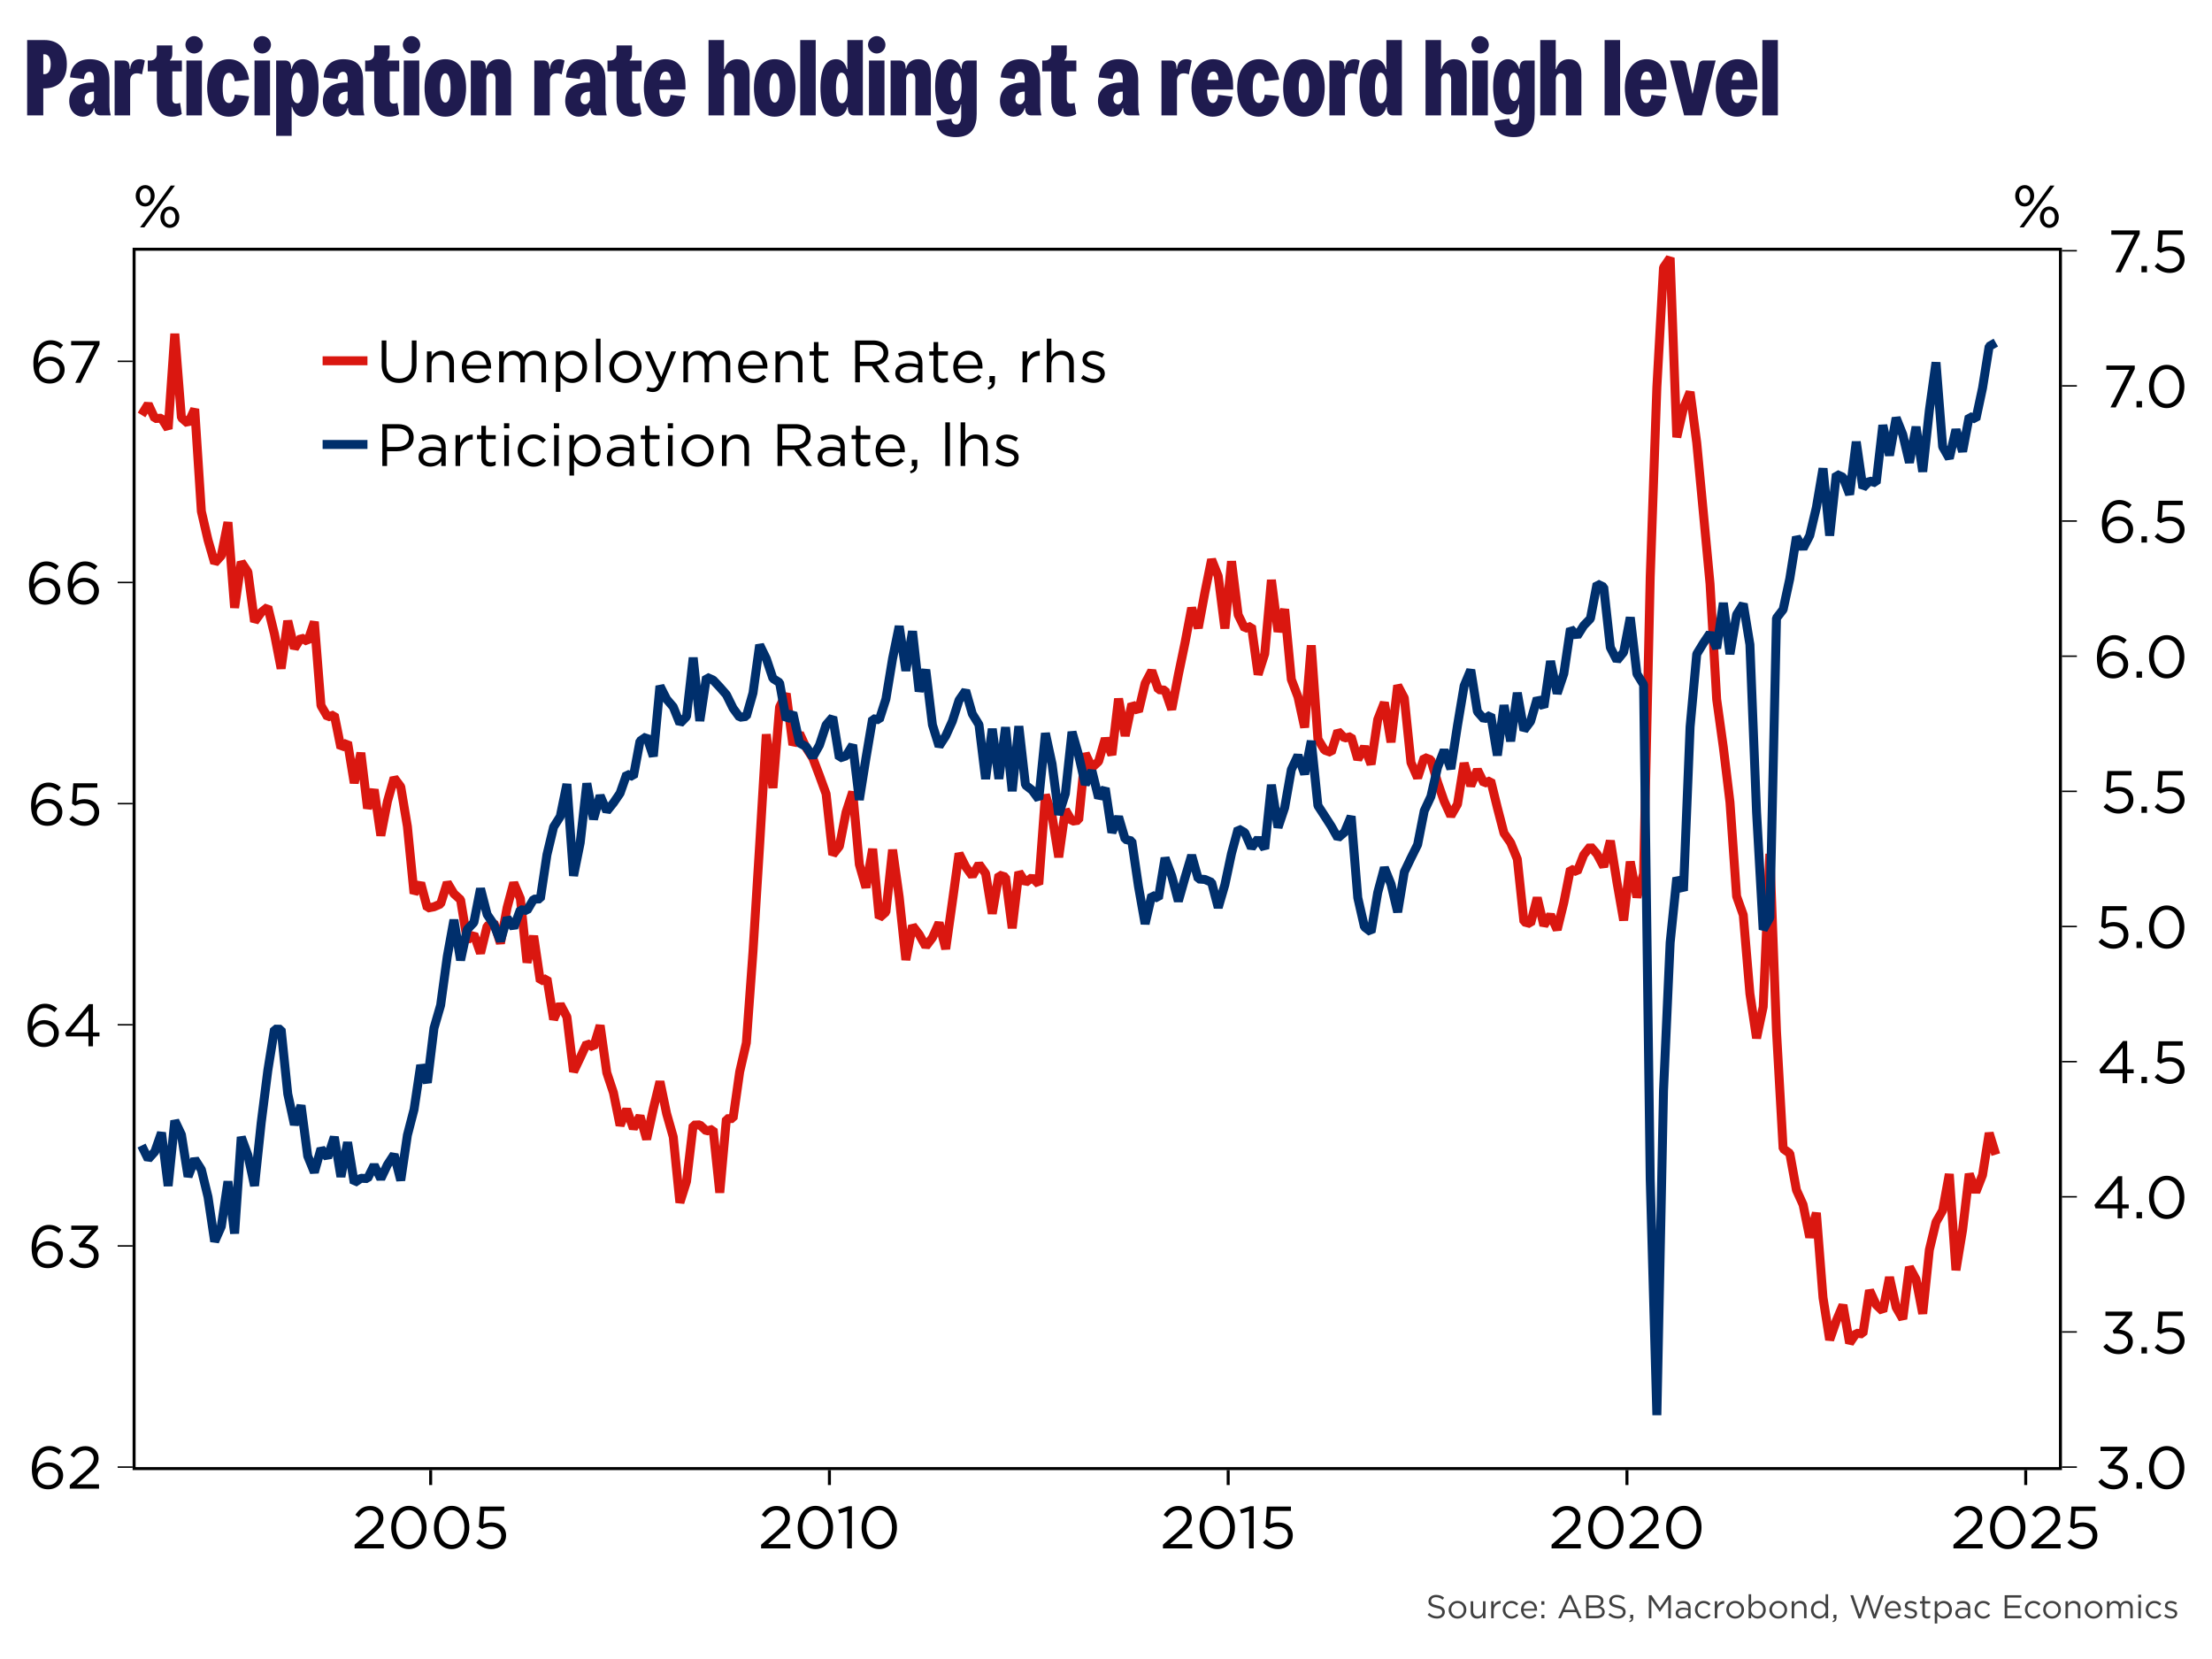 ﻿<?xml version="1.0" encoding="utf-8"?><svg version="1.1" baseProfile="basic" width="740" height="555" xmlns="http://www.w3.org/2000/svg"><rect width="100%" height="100%" fill="#808080" stroke="none"/><style><![CDATA[
text {
  white-space: pre;
}
]]></style><clipPath id="C0"><rect width="645.44" height="408.92" /></clipPath><clipPath id="C1"><rect width="645.44" height="408.92" /></clipPath><clipPath id="C2"><rect width="491.678" height="52" /></clipPath><clipPath id="C3"><rect width="2000" height="2000" /></clipPath><clipPath id="C4"><rect width="724" height="19.2" /></clipPath><g><rect width="740" height="555" fill="#ffffff" fill-opacity="0" /><g><rect width="740" height="555" fill="#ffffff" /><g transform="matrix(1 0 0 1 8 8)"><path d="M6.48 10.152 L6.48 16.812 6.84 16.812 C7.956 16.812 8.964 15.948 8.964 13.464 8.964 10.98 7.956 10.152 6.84 10.152 L6.48 10.152 Z M1.08 5.4 L6.876 5.4 C11.124 5.4 14.364 7.848 14.364 13.464 14.364 19.08 11.124 21.564 6.876 21.564 L6.48 21.564 6.48 30.6 1.08 30.6 1.08 5.4 Z M23.436 22.644 C21.384 22.644 20.304 23.508 20.304 25.128 20.304 26.208 20.88 26.892 21.852 26.892 22.572 26.892 23.076 26.316 23.436 25.416 L23.436 22.644 Z M21.96 11.808 C26.388 11.808 28.62 13.932 28.62 18.9 L28.62 26.604 C28.62 28.296 28.692 29.268 29.052 30.6 L25.668 30.6 C24.228 30.6 23.58 29.7 23.58 28.152 L23.436 28.152 C22.968 29.808 21.888 31.032 19.656 31.032 17.352 31.032 15.156 29.16 15.156 25.776 15.156 22.032 17.82 19.62 22.752 19.62 L23.436 19.62 23.436 18.468 C23.436 16.776 22.86 16.02 21.924 16.02 20.844 16.02 20.232 16.884 20.088 18.432 L15.444 17.892 C15.624 14.256 17.964 11.808 21.96 11.808 Z M38.664 11.808 C39.384 11.808 39.996 11.988 40.464 12.276 L39.492 16.92 C39.024 16.668 38.448 16.524 37.764 16.524 36.324 16.524 35.532 17.532 35.532 18.972 L35.532 30.6 30.348 30.6 30.348 12.24 33.3 12.24 C34.632 12.24 35.388 12.78 35.388 15.048 L35.532 15.048 C35.748 12.708 37.008 11.808 38.664 11.808 Z M44.46 7.2 L49.644 7.2 49.644 10.044 C49.644 11.124 49.284 11.736 48.852 12.096 L48.852 12.24 52.848 12.24 52.848 15.876 49.644 15.876 49.644 25.164 C49.644 26.1 50.076 26.676 50.976 26.676 51.48 26.676 51.84 26.568 52.236 26.388 L52.812 30.132 C52.092 30.672 50.868 31.032 49.572 31.032 45.792 31.032 44.46 28.62 44.46 25.2 L44.46 15.876 41.436 15.876 41.436 12.24 42.372 12.24 C43.56 12.24 44.46 11.34 44.46 10.152 L44.46 7.2 Z M54.36 12.24 L59.544 12.24 59.544 30.6 54.36 30.6 54.36 12.24 Z M56.952 4.068 C58.536 4.068 59.868 5.4 59.868 6.984 59.868 8.568 58.536 9.9 56.952 9.9 55.368 9.9 54.036 8.568 54.036 6.984 54.036 5.4 55.368 4.068 56.952 4.068 Z M68.508 11.808 C72.432 11.808 74.628 14.328 75.348 18.648 L70.524 19.188 C70.344 17.568 69.696 16.38 68.616 16.38 67.14 16.38 66.492 18.072 66.492 21.42 66.492 24.768 67.14 26.46 68.616 26.46 69.696 26.46 70.344 25.272 70.524 23.652 L75.348 24.192 C74.556 28.476 72.432 31.032 68.508 31.032 64.62 31.032 61.308 27.828 61.308 21.42 61.308 15.012 64.62 11.808 68.508 11.808 Z M77.148 12.24 L82.332 12.24 82.332 30.6 77.148 30.6 77.148 12.24 Z M79.74 4.068 C81.324 4.068 82.656 5.4 82.656 6.984 82.656 8.568 81.324 9.9 79.74 9.9 78.156 9.9 76.824 8.568 76.824 6.984 76.824 5.4 78.156 4.068 79.74 4.068 Z M91.404 16.308 C90.18 16.308 89.424 18 89.424 21.42 89.424 24.84 90.288 26.532 91.548 26.532 92.592 26.532 93.384 24.84 93.384 21.42 93.384 18 92.628 16.308 91.404 16.308 Z M93.312 11.808 C96.696 11.808 98.568 14.904 98.568 21.42 98.568 27.936 96.696 31.032 93.312 31.032 91.548 31.032 90.324 29.88 89.712 27.72 L89.568 27.72 89.568 37.44 84.384 37.44 84.384 12.24 87.336 12.24 C88.668 12.24 89.424 12.96 89.424 15.048 L89.568 15.048 C90.072 13.068 91.332 11.808 93.312 11.808 Z M108.288 22.644 C106.236 22.644 105.156 23.508 105.156 25.128 105.156 26.208 105.732 26.892 106.704 26.892 107.424 26.892 107.928 26.316 108.288 25.416 L108.288 22.644 Z M106.812 11.808 C111.24 11.808 113.472 13.932 113.472 18.9 L113.472 26.604 C113.472 28.296 113.544 29.268 113.904 30.6 L110.52 30.6 C109.08 30.6 108.432 29.7 108.432 28.152 L108.288 28.152 C107.82 29.808 106.74 31.032 104.508 31.032 102.204 31.032 100.008 29.16 100.008 25.776 100.008 22.032 102.672 19.62 107.604 19.62 L108.288 19.62 108.288 18.468 C108.288 16.776 107.712 16.02 106.776 16.02 105.696 16.02 105.084 16.884 104.94 18.432 L100.296 17.892 C100.476 14.256 102.816 11.808 106.812 11.808 Z M117.18 7.2 L122.364 7.2 122.364 10.044 C122.364 11.124 122.004 11.736 121.572 12.096 L121.572 12.24 125.568 12.24 125.568 15.876 122.364 15.876 122.364 25.164 C122.364 26.1 122.796 26.676 123.696 26.676 124.2 26.676 124.56 26.568 124.956 26.388 L125.532 30.132 C124.812 30.672 123.588 31.032 122.292 31.032 118.512 31.032 117.18 28.62 117.18 25.2 L117.18 15.876 114.156 15.876 114.156 12.24 115.092 12.24 C116.28 12.24 117.18 11.34 117.18 10.152 L117.18 7.2 Z M127.08 12.24 L132.264 12.24 132.264 30.6 127.08 30.6 127.08 12.24 Z M129.672 4.068 C131.256 4.068 132.588 5.4 132.588 6.984 132.588 8.568 131.256 9.9 129.672 9.9 128.088 9.9 126.756 8.568 126.756 6.984 126.756 5.4 128.088 4.068 129.672 4.068 Z M140.976 16.524 C139.932 16.524 139.212 18 139.212 21.42 139.212 24.84 139.932 26.316 140.976 26.316 142.02 26.316 142.74 24.84 142.74 21.42 142.74 18 142.02 16.524 140.976 16.524 Z M140.976 11.808 C145.116 11.808 147.924 15.012 147.924 21.42 147.924 27.828 145.116 31.032 140.976 31.032 136.836 31.032 134.028 27.828 134.028 21.42 134.028 15.012 136.836 11.808 140.976 11.808 Z M158.724 11.808 C161.604 11.808 162.972 13.788 162.972 17.064 L162.972 30.6 157.788 30.6 157.788 18.504 C157.788 17.316 157.284 16.524 156.24 16.524 155.196 16.524 154.692 17.316 154.692 18.504 L154.692 30.6 149.508 30.6 149.508 12.24 152.46 12.24 C153.792 12.24 154.548 12.924 154.548 14.976 L154.692 14.976 C155.124 13.14 156.492 11.808 158.724 11.808 Z M179.064 11.808 C179.784 11.808 180.396 11.988 180.864 12.276 L179.892 16.92 C179.424 16.668 178.848 16.524 178.164 16.524 176.724 16.524 175.932 17.532 175.932 18.972 L175.932 30.6 170.748 30.6 170.748 12.24 173.7 12.24 C175.032 12.24 175.788 12.78 175.788 15.048 L175.932 15.048 C176.148 12.708 177.408 11.808 179.064 11.808 Z M189.36 22.644 C187.308 22.644 186.228 23.508 186.228 25.128 186.228 26.208 186.804 26.892 187.776 26.892 188.496 26.892 189 26.316 189.36 25.416 L189.36 22.644 Z M187.884 11.808 C192.312 11.808 194.544 13.932 194.544 18.9 L194.544 26.604 C194.544 28.296 194.616 29.268 194.976 30.6 L191.592 30.6 C190.152 30.6 189.504 29.7 189.504 28.152 L189.36 28.152 C188.892 29.808 187.812 31.032 185.58 31.032 183.276 31.032 181.08 29.16 181.08 25.776 181.08 22.032 183.744 19.62 188.676 19.62 L189.36 19.62 189.36 18.468 C189.36 16.776 188.784 16.02 187.848 16.02 186.768 16.02 186.156 16.884 186.012 18.432 L181.368 17.892 C181.548 14.256 183.888 11.808 187.884 11.808 Z M198.252 7.2 L203.436 7.2 203.436 10.044 C203.436 11.124 203.076 11.736 202.644 12.096 L202.644 12.24 206.64 12.24 206.64 15.876 203.436 15.876 203.436 25.164 C203.436 26.1 203.868 26.676 204.768 26.676 205.272 26.676 205.632 26.568 206.028 26.388 L206.604 30.132 C205.884 30.672 204.66 31.032 203.364 31.032 199.584 31.032 198.252 28.62 198.252 25.2 L198.252 15.876 195.228 15.876 195.228 12.24 196.164 12.24 C197.352 12.24 198.252 11.34 198.252 10.152 L198.252 7.2 Z M214.704 15.948 C213.66 15.948 213.012 16.74 212.724 18.756 L216.432 18.756 C216.36 16.992 215.856 15.948 214.704 15.948 Z M214.632 11.808 C219.672 11.808 221.328 16.056 221.328 20.736 L221.328 21.96 212.58 21.96 C212.652 24.948 213.264 26.46 214.56 26.46 215.568 26.46 216.108 25.38 216.324 23.724 L221.148 24.336 C220.32 28.656 218.268 31.032 214.452 31.032 210.636 31.032 207.396 27.828 207.396 21.42 207.396 15.012 210.744 11.808 214.632 11.808 Z M229.032 5.4 L234.216 5.4 234.216 15.12 234.36 15.12 C234.936 13.032 236.52 11.808 238.536 11.808 241.308 11.808 242.784 13.608 242.784 16.812 L242.784 30.6 237.6 30.6 237.6 18.648 C237.6 17.388 236.952 16.524 235.908 16.524 234.864 16.524 234.216 17.388 234.216 18.648 L234.216 30.6 229.032 30.6 229.032 5.4 Z M251.172 16.524 C250.128 16.524 249.408 18 249.408 21.42 249.408 24.84 250.128 26.316 251.172 26.316 252.216 26.316 252.936 24.84 252.936 21.42 252.936 18 252.216 16.524 251.172 16.524 Z M251.172 11.808 C255.312 11.808 258.12 15.012 258.12 21.42 258.12 27.828 255.312 31.032 251.172 31.032 247.032 31.032 244.224 27.828 244.224 21.42 244.224 15.012 247.032 11.808 251.172 11.808 Z M259.704 5.4 L264.888 5.4 264.888 30.6 259.704 30.6 259.704 5.4 Z M273.492 16.308 C272.448 16.308 271.656 18 271.656 21.42 271.656 24.84 272.412 26.532 273.636 26.532 274.86 26.532 275.616 24.84 275.616 21.42 275.616 18 274.752 16.308 273.492 16.308 Z M275.472 5.4 L280.656 5.4 280.656 30.6 277.704 30.6 C276.372 30.6 275.616 29.88 275.616 27.792 L275.472 27.792 C274.968 29.772 273.708 31.032 271.728 31.032 268.344 31.032 266.472 27.936 266.472 21.42 266.472 14.904 268.344 11.808 271.728 11.808 273.492 11.808 274.716 12.96 275.328 15.12 L275.472 15.12 275.472 5.4 Z M282.708 12.24 L287.892 12.24 287.892 30.6 282.708 30.6 282.708 12.24 Z M285.3 4.068 C286.884 4.068 288.216 5.4 288.216 6.984 288.216 8.568 286.884 9.9 285.3 9.9 283.716 9.9 282.384 8.568 282.384 6.984 282.384 5.4 283.716 4.068 285.3 4.068 Z M299.16 11.808 C302.04 11.808 303.408 13.788 303.408 17.064 L303.408 30.6 298.224 30.6 298.224 18.504 C298.224 17.316 297.72 16.524 296.676 16.524 295.632 16.524 295.128 17.316 295.128 18.504 L295.128 30.6 289.944 30.6 289.944 12.24 292.896 12.24 C294.228 12.24 294.984 12.924 294.984 14.976 L295.128 14.976 C295.56 13.14 296.928 11.808 299.16 11.808 Z M311.868 16.308 C310.752 16.308 310.032 17.892 310.032 21.06 310.032 24.228 310.788 25.812 311.868 25.812 312.948 25.812 313.704 24.228 313.704 21.06 313.704 17.892 312.984 16.308 311.868 16.308 Z M309.816 11.808 C311.544 11.808 312.948 13.068 313.56 15.048 L313.704 15.048 C313.704 12.924 314.46 12.24 315.792 12.24 L318.744 12.24 318.744 30.132 C318.744 34.488 317.16 37.872 311.724 37.872 307.188 37.872 305.424 35.532 305.28 32.436 L310.284 31.716 C310.392 32.94 310.824 33.66 311.94 33.66 313.056 33.66 313.56 32.652 313.56 30.816 L313.56 26.928 313.416 26.928 C312.948 29.592 311.544 30.312 309.816 30.312 306.936 30.312 304.848 27.216 304.848 21.06 304.848 14.904 306.936 11.808 309.816 11.808 Z M334.8 22.644 C332.748 22.644 331.668 23.508 331.668 25.128 331.668 26.208 332.244 26.892 333.216 26.892 333.936 26.892 334.44 26.316 334.8 25.416 L334.8 22.644 Z M333.324 11.808 C337.752 11.808 339.984 13.932 339.984 18.9 L339.984 26.604 C339.984 28.296 340.056 29.268 340.416 30.6 L337.032 30.6 C335.592 30.6 334.944 29.7 334.944 28.152 L334.8 28.152 C334.332 29.808 333.252 31.032 331.02 31.032 328.716 31.032 326.52 29.16 326.52 25.776 326.52 22.032 329.184 19.62 334.116 19.62 L334.8 19.62 334.8 18.468 C334.8 16.776 334.224 16.02 333.288 16.02 332.208 16.02 331.596 16.884 331.452 18.432 L326.808 17.892 C326.988 14.256 329.328 11.808 333.324 11.808 Z M343.692 7.2 L348.876 7.2 348.876 10.044 C348.876 11.124 348.516 11.736 348.084 12.096 L348.084 12.24 352.08 12.24 352.08 15.876 348.876 15.876 348.876 25.164 C348.876 26.1 349.308 26.676 350.208 26.676 350.712 26.676 351.072 26.568 351.468 26.388 L352.044 30.132 C351.324 30.672 350.1 31.032 348.804 31.032 345.024 31.032 343.692 28.62 343.692 25.2 L343.692 15.876 340.668 15.876 340.668 12.24 341.604 12.24 C342.792 12.24 343.692 11.34 343.692 10.152 L343.692 7.2 Z M367.596 22.644 C365.544 22.644 364.464 23.508 364.464 25.128 364.464 26.208 365.04 26.892 366.012 26.892 366.732 26.892 367.236 26.316 367.596 25.416 L367.596 22.644 Z M366.12 11.808 C370.548 11.808 372.78 13.932 372.78 18.9 L372.78 26.604 C372.78 28.296 372.852 29.268 373.212 30.6 L369.828 30.6 C368.388 30.6 367.74 29.7 367.74 28.152 L367.596 28.152 C367.128 29.808 366.048 31.032 363.816 31.032 361.512 31.032 359.316 29.16 359.316 25.776 359.316 22.032 361.98 19.62 366.912 19.62 L367.596 19.62 367.596 18.468 C367.596 16.776 367.02 16.02 366.084 16.02 365.004 16.02 364.392 16.884 364.248 18.432 L359.604 17.892 C359.784 14.256 362.124 11.808 366.12 11.808 Z M388.872 11.808 C389.592 11.808 390.204 11.988 390.672 12.276 L389.7 16.92 C389.232 16.668 388.656 16.524 387.972 16.524 386.532 16.524 385.74 17.532 385.74 18.972 L385.74 30.6 380.556 30.6 380.556 12.24 383.508 12.24 C384.84 12.24 385.596 12.78 385.596 15.048 L385.74 15.048 C385.956 12.708 387.216 11.808 388.872 11.808 Z M397.908 15.948 C396.864 15.948 396.216 16.74 395.928 18.756 L399.636 18.756 C399.564 16.992 399.06 15.948 397.908 15.948 Z M397.836 11.808 C402.876 11.808 404.532 16.056 404.532 20.736 L404.532 21.96 395.784 21.96 C395.856 24.948 396.468 26.46 397.764 26.46 398.772 26.46 399.312 25.38 399.528 23.724 L404.352 24.336 C403.524 28.656 401.472 31.032 397.656 31.032 393.84 31.032 390.6 27.828 390.6 21.42 390.6 15.012 393.948 11.808 397.836 11.808 Z M413.1 11.808 C417.024 11.808 419.22 14.328 419.94 18.648 L415.116 19.188 C414.936 17.568 414.288 16.38 413.208 16.38 411.732 16.38 411.084 18.072 411.084 21.42 411.084 24.768 411.732 26.46 413.208 26.46 414.288 26.46 414.936 25.272 415.116 23.652 L419.94 24.192 C419.148 28.476 417.024 31.032 413.1 31.032 409.212 31.032 405.9 27.828 405.9 21.42 405.9 15.012 409.212 11.808 413.1 11.808 Z M428.22 16.524 C427.176 16.524 426.456 18 426.456 21.42 426.456 24.84 427.176 26.316 428.22 26.316 429.264 26.316 429.984 24.84 429.984 21.42 429.984 18 429.264 16.524 428.22 16.524 Z M428.22 11.808 C432.36 11.808 435.168 15.012 435.168 21.42 435.168 27.828 432.36 31.032 428.22 31.032 424.08 31.032 421.272 27.828 421.272 21.42 421.272 15.012 424.08 11.808 428.22 11.808 Z M445.068 11.808 C445.788 11.808 446.4 11.988 446.868 12.276 L445.896 16.92 C445.428 16.668 444.852 16.524 444.168 16.524 442.728 16.524 441.936 17.532 441.936 18.972 L441.936 30.6 436.752 30.6 436.752 12.24 439.704 12.24 C441.036 12.24 441.792 12.78 441.792 15.048 L441.936 15.048 C442.152 12.708 443.412 11.808 445.068 11.808 Z M453.816 16.308 C452.772 16.308 451.98 18 451.98 21.42 451.98 24.84 452.736 26.532 453.96 26.532 455.184 26.532 455.94 24.84 455.94 21.42 455.94 18 455.076 16.308 453.816 16.308 Z M455.796 5.4 L460.98 5.4 460.98 30.6 458.028 30.6 C456.696 30.6 455.94 29.88 455.94 27.792 L455.796 27.792 C455.292 29.772 454.032 31.032 452.052 31.032 448.668 31.032 446.796 27.936 446.796 21.42 446.796 14.904 448.668 11.808 452.052 11.808 453.816 11.808 455.04 12.96 455.652 15.12 L455.796 15.12 455.796 5.4 Z M468.9 5.4 L474.084 5.4 474.084 15.12 474.228 15.12 C474.804 13.032 476.388 11.808 478.404 11.808 481.176 11.808 482.652 13.608 482.652 16.812 L482.652 30.6 477.468 30.6 477.468 18.648 C477.468 17.388 476.82 16.524 475.776 16.524 474.732 16.524 474.084 17.388 474.084 18.648 L474.084 30.6 468.9 30.6 468.9 5.4 Z M484.56 12.24 L489.744 12.24 489.744 30.6 484.56 30.6 484.56 12.24 Z M487.152 4.068 C488.736 4.068 490.068 5.4 490.068 6.984 490.068 8.568 488.736 9.9 487.152 9.9 485.568 9.9 484.236 8.568 484.236 6.984 484.236 5.4 485.568 4.068 487.152 4.068 Z M498.528 16.308 C497.412 16.308 496.692 17.892 496.692 21.06 496.692 24.228 497.448 25.812 498.528 25.812 499.608 25.812 500.364 24.228 500.364 21.06 500.364 17.892 499.644 16.308 498.528 16.308 Z M496.476 11.808 C498.204 11.808 499.608 13.068 500.22 15.048 L500.364 15.048 C500.364 12.924 501.12 12.24 502.452 12.24 L505.404 12.24 505.404 30.132 C505.404 34.488 503.82 37.872 498.384 37.872 493.848 37.872 492.084 35.532 491.94 32.436 L496.944 31.716 C497.052 32.94 497.484 33.66 498.6 33.66 499.716 33.66 500.22 32.652 500.22 30.816 L500.22 26.928 500.076 26.928 C499.608 29.592 498.204 30.312 496.476 30.312 493.596 30.312 491.508 27.216 491.508 21.06 491.508 14.904 493.596 11.808 496.476 11.808 Z M507.276 5.4 L512.46 5.4 512.46 15.12 512.604 15.12 C513.18 13.032 514.764 11.808 516.78 11.808 519.552 11.808 521.028 13.608 521.028 16.812 L521.028 30.6 515.844 30.6 515.844 18.648 C515.844 17.388 515.196 16.524 514.152 16.524 513.108 16.524 512.46 17.388 512.46 18.648 L512.46 30.6 507.276 30.6 507.276 5.4 Z M528.804 5.4 L533.988 5.4 533.988 30.6 528.804 30.6 528.804 5.4 Z M542.88 15.948 C541.836 15.948 541.188 16.74 540.9 18.756 L544.608 18.756 C544.536 16.992 544.032 15.948 542.88 15.948 Z M542.808 11.808 C547.848 11.808 549.504 16.056 549.504 20.736 L549.504 21.96 540.756 21.96 C540.828 24.948 541.44 26.46 542.736 26.46 543.744 26.46 544.284 25.38 544.5 23.724 L549.324 24.336 C548.496 28.656 546.444 31.032 542.628 31.032 538.812 31.032 535.572 27.828 535.572 21.42 535.572 15.012 538.92 11.808 542.808 11.808 Z M550.656 12.24 L554.364 12.24 C555.336 12.24 555.912 12.744 556.128 13.68 L558.144 23.256 558.288 23.256 560.268 13.68 C560.448 12.744 561.06 12.24 562.032 12.24 L565.956 12.24 561.312 30.6 555.408 30.6 550.656 12.24 Z M573.3 15.948 C572.256 15.948 571.608 16.74 571.32 18.756 L575.028 18.756 C574.956 16.992 574.452 15.948 573.3 15.948 Z M573.228 11.808 C578.268 11.808 579.924 16.056 579.924 20.736 L579.924 21.96 571.176 21.96 C571.248 24.948 571.86 26.46 573.156 26.46 574.164 26.46 574.704 25.38 574.92 23.724 L579.744 24.336 C578.916 28.656 576.864 31.032 573.048 31.032 569.232 31.032 565.992 27.828 565.992 21.42 565.992 15.012 569.34 11.808 573.228 11.808 Z M581.58 5.4 L586.764 5.4 586.764 30.6 581.58 30.6 581.58 5.4 Z" fill="#1f1b4f" /><g transform="matrix(1 0 0 1 0 48.88)"><g><g transform="matrix(1 0 0 1 36.36 26)"><g><rect x="0.5" y="0.5" width="644.44" height="407.92" fill="none" stroke="#ffffff" stroke-opacity="0" /><rect x="1" y="1" width="643.44" height="406.92" fill="#ffffff" fill-opacity="0" /></g></g><g clip-path="url(#C0)" transform="matrix(1 0 0 1 36.36 26)"><g><path d="M623.318 303.389 L623.318 303.389 621.095 296.168 618.871 310.217 616.648 315.918 614.424 309.829 612.201 328.6 609.978 342.033 607.754 309.891 605.531 322.073 603.307 325.977 601.084 335.257 598.861 356.61 596.637 345.114 594.414 341 592.191 358.357 589.967 354.482 587.744 344.407 585.52 355.749 583.297 353.616 581.074 348.796 578.85 363.364 576.627 363.129 574.404 366.443 572.18 353.72 569.957 358.982 567.733 365.361 565.51 351.229 563.287 322.872 561.063 331.06 558.84 320.124 556.617 315.22 554.393 302.985 552.17 301.403 549.946 262.117 547.723 202.768 545.5 253.944 543.276 264.427 541.053 249.551 538.829 223.202 536.606 216.974 534.383 185.499 532.159 167.111 529.936 151.051 527.713 112.412 525.489 88.739 523.266 65.248 521.042 48.25 518.819 53.703 516.596 63.393 514.372 3.379 512.149 6.622 509.926 46.656 507.702 110.089 505.479 209.467 503.255 217.287 501.032 205.378 498.809 225.013 496.585 212.328 494.362 198.398 492.139 207.039 489.915 202.842 487.692 200.276 485.468 203.084 483.245 208.782 481.022 207.843 478.798 219.069 476.575 228.139 474.351 223.203 472.128 226.725 469.905 217.452 467.681 226.119 465.458 225.526 463.235 204.515 461.011 199.056 458.788 195.865 456.564 187.317 454.341 178.282 452.118 179.163 449.894 174.639 447.671 179.994 445.448 172.416 443.224 186.182 441.001 190.067 438.777 185.172 436.554 178.806 434.331 171.325 432.107 170.497 429.884 177.332 427.661 172.232 425.437 150.634 423.214 146.445 420.99 165.424 418.767 152.143 416.544 157.829 414.32 172.812 412.097 166.975 409.873 171.158 407.65 163.545 405.427 164.03 403.203 161.717 400.98 168.842 398.757 168.06 396.533 164.38 394.31 133.014 392.086 160.493 389.863 150.255 387.64 144.424 385.416 120.945 383.193 128.443 380.97 111.133 378.746 135.835 376.523 142.774 374.299 126.613 372.076 127.367 369.853 122.799 367.629 104.895 365.406 127.36 363.182 109.849 360.959 104.299 358.736 115.245 356.512 127.203 354.289 120.504 352.066 132.186 349.842 142.877 347.619 154.454 345.395 148.004 343.172 147.844 340.949 141.523 338.725 145.756 336.502 155.081 334.279 152.666 332.055 163.3 329.832 150.856 327.608 169.653 325.385 164.176 323.162 171.853 320.938 173.927 318.715 169.204 316.492 191.513 314.268 191.842 312.045 188.059 309.821 203.88 307.598 190.021 305.375 182.983 303.151 212.908 300.928 210.678 298.704 212.357 296.481 208.89 294.258 227.635 292.034 210.543 289.811 209.837 287.588 222.767 285.364 209.335 283.141 206.207 280.917 210.16 278.694 207.079 276.471 202.656 274.247 218.781 272.024 234.585 269.801 225.828 267.577 230.805 265.354 233.748 263.13 229.73 260.907 226.807 258.684 238.242 256.46 217.24 254.237 201.382 252.014 222.208 249.79 224.17 247.567 201.107 245.343 214.032 243.12 206.293 240.897 182.035 238.673 188.881 236.45 200.23 234.226 203.051 232.003 182.693 229.78 176.594 227.556 170.732 225.333 167.264 223.11 162.454 220.886 166.309 218.663 149.174 216.439 153.649 214.216 180.728 211.993 162.781 209.769 199.806 207.546 235.439 205.323 265.985 203.099 275.673 200.876 291.305 198.652 291.384 196.429 316.12 194.206 294.907 191.982 295.496 189.759 293.428 187.536 293.529 185.312 312.359 183.089 319.443 180.865 297.46 178.642 289.648 176.419 278.937 174.195 288.038 171.972 298.244 169.748 290.471 167.525 294.642 165.302 288.215 163.078 293.61 160.855 282.637 158.632 275.96 156.408 260.171 154.185 267.473 151.961 266.171 149.738 270.957 147.515 275.645 145.291 257.312 143.068 253.11 140.845 258.158 138.621 244.451 136.398 245.352 134.174 230.236 131.951 239.12 129.728 217.762 127.504 212.453 125.281 220.797 123.058 232.712 120.834 225.685 118.611 226.915 116.387 236.002 114.164 229.656 111.941 231.618 109.717 218.119 107.494 216.098 105.27 212.389 103.047 219.514 100.824 220.483 98.6 220.909 96.377 212.533 94.154 216.014 91.93 193.602 89.707 180.33 87.483 177.351 85.26 185.203 83.037 196.654 80.813 181.27 78.59 187.55 76.367 168.983 74.143 179.074 71.92 165.502 69.696 167.284 67.473 156.265 65.25 157 63.026 153.151 60.803 125.136 58.58 131.718 56.356 130.444 54.133 134.032 51.909 124.822 49.686 140.773 47.463 129.271 45.239 120.217 43.016 121.99 40.792 125.087 38.569 108.47 36.346 105.122 34.122 120.446 31.899 91.828 29.676 103.007 27.452 105.459 25.229 97.781 23.005 88.19 20.782 53.95 18.559 58.798 16.335 56.845 14.112 28.764 11.889 60.581 9.665 57.029 7.442 57.128 5.218 52.311 2.995 55.945 " fill="none" stroke="#da1710" stroke-width="3" stroke-miterlimit="0.5" /><path d="M623.318 31.723 L623.318 31.723 621.095 32.991 618.871 46.947 616.648 57.331 614.424 56.436 612.201 68.163 609.978 60.842 607.754 70.449 605.531 66.56 603.307 38.351 601.084 54.383 598.861 74.916 596.637 59.915 594.414 71.867 592.191 62.479 589.967 56.91 587.744 69.46 585.52 59.369 583.297 78.665 581.074 78.023 578.85 80.31 576.627 64.904 574.404 82.544 572.18 76.774 569.957 75.776 567.733 96.295 565.51 73.819 563.287 86.878 561.063 96.296 558.84 100.592 556.617 96.765 554.393 110.717 552.17 121.015 549.946 123.898 547.723 224.102 545.5 228.1 543.276 188.812 541.053 132.767 538.829 119.168 536.606 122.728 534.383 135.936 532.159 118.836 529.936 133.992 527.713 128.973 525.489 132.282 523.266 135.931 521.042 160.3 518.819 215.087 516.596 210.751 514.372 232.454 512.149 282.032 509.926 390.546 507.702 311.535 505.479 146.158 503.255 142.547 501.032 123.663 498.809 135.302 496.585 138.058 494.362 133.743 492.139 113.504 489.915 112.459 487.692 124.077 485.468 126.383 483.245 129.914 481.022 127.454 478.798 142.486 476.575 149.111 474.351 138.295 472.128 153.66 469.905 150.768 467.681 158.447 465.458 161.408 463.235 148.901 461.011 165.086 458.788 153.063 456.564 169.831 454.341 156.313 452.118 157.714 449.894 155.193 447.671 141.235 445.448 146.563 443.224 159.833 441.001 174.326 438.777 168.071 436.554 173.859 434.331 183.592 432.107 188.367 429.884 199.697 427.661 204.178 425.437 208.822 423.214 222.252 420.99 212.907 418.767 207.393 416.544 215.722 414.32 228.911 412.097 227.201 409.873 217.453 407.65 190.209 405.427 195.526 403.203 197.452 400.98 193.498 398.757 190.044 396.533 186.631 394.31 164.989 392.086 176.085 389.863 169.825 387.64 174.594 385.416 187.274 383.193 193.93 380.97 179.676 378.746 201.035 376.523 197.676 374.299 200.744 372.076 195.664 369.853 194.386 367.629 202.624 365.406 213.106 363.182 220.733 360.959 212.31 358.736 211.331 356.512 211.169 354.289 203.25 352.066 210.73 349.842 218.589 347.619 210.111 345.395 204.138 343.172 217.634 340.949 216.613 338.725 226.181 336.502 213.639 334.279 198.465 332.055 197.913 329.832 190.372 327.608 195.615 325.385 180.846 323.162 184.051 320.938 174.987 318.715 179.538 316.492 169.816 314.268 161.969 312.045 182.643 309.821 189.669 307.598 172.721 305.375 162.409 303.151 184.494 300.928 181.471 298.704 179.733 296.481 160.075 294.258 181.79 292.034 160.423 289.811 177.653 287.588 160.938 285.364 177.709 283.141 159.558 280.917 155.933 278.694 148.158 276.471 151.384 274.247 158.373 272.024 163.312 269.801 166.747 267.577 159.61 265.354 141.173 263.13 148.408 260.907 128.302 258.684 141.507 256.46 126.61 254.237 137.472 252.014 150.95 249.79 157.907 247.567 157.552 245.343 170.692 243.12 184.699 240.897 166.352 238.673 170.009 236.45 170.713 234.226 157.054 232.003 159.626 229.78 166.387 227.556 170.372 225.333 166.904 223.11 165.668 220.886 155.61 218.663 157.892 216.439 145.508 214.216 144.092 211.993 137.446 209.769 132.881 207.546 148.941 205.323 156.788 203.099 157.087 200.876 154.043 198.652 149.531 196.429 146.985 194.206 144.63 191.982 143.644 189.759 158.292 187.536 137.135 185.312 156.849 183.089 159.121 180.865 153.604 178.642 151.001 176.419 146.619 174.195 170.131 171.972 163.524 169.748 165.041 167.525 176.922 165.302 176.115 163.078 182.474 160.855 185.728 158.632 188.496 156.408 183.297 154.185 191.163 151.961 179.201 149.738 199.056 147.515 210.103 145.291 179.427 143.068 190.249 140.845 193.765 138.621 203.039 136.398 217.837 134.174 217.927 131.951 221.706 129.728 221.45 127.504 227.481 125.281 224.235 123.058 231.92 120.834 226.354 118.611 223.065 116.387 214.396 114.164 225.729 111.941 228.062 109.717 238.342 107.494 224.845 105.27 237.098 103.047 253.4 100.824 261.082 98.6 279.304 96.377 273.465 94.154 288.289 91.93 296.889 89.707 312 87.483 303.364 85.26 306.768 83.037 311.459 80.813 306.902 78.59 311.402 76.367 311.292 74.143 312.807 71.92 299.272 69.696 310.783 67.473 297.49 65.25 304.372 63.026 301.401 60.803 309.298 58.58 303.853 56.356 286.935 54.133 293.372 51.909 283.072 49.686 261.451 47.463 261.411 45.239 275.197 43.016 292.767 40.792 313.818 38.569 303.589 36.346 297.505 34.122 329.776 31.899 312.358 29.676 327.428 27.452 332.452 25.229 317.534 23.005 308.408 20.782 304.898 18.559 310.731 16.335 296.725 14.112 292.03 11.889 313.864 9.665 296.042 7.442 302.382 5.218 304.878 2.995 300.347 " fill="none" stroke="#002f6c" stroke-width="3" stroke-miterlimit="0.5" /></g></g><g transform="matrix(1 0 0 1 36.36 0)"><path d="M12.44 13.32 C11.36 13.32 10.62 14.42 10.62 15.74 L10.62 15.78 C10.62 17.18 11.44 18.24 12.48 18.24 13.58 18.24 14.3 17.16 14.3 15.82 L14.3 15.78 C14.3 14.38 13.48 13.32 12.44 13.32 Z M12.48 12.2 C14.38 12.2 15.62 13.86 15.62 15.74 L15.62 15.78 C15.62 17.68 14.36 19.36 12.44 19.36 10.56 19.36 9.3 17.7 9.3 15.82 L9.3 15.78 C9.3 13.88 10.58 12.2 12.48 12.2 Z M4.2 6.16 C3.1 6.16 2.38 7.26 2.38 8.58 L2.38 8.62 C2.38 10.02 3.2 11.08 4.24 11.08 5.32 11.08 6.06 10 6.06 8.66 L6.06 8.62 C6.06 7.22 5.22 6.16 4.2 6.16 Z M12.76 5.2 L14.18 5.2 8.78 12.54 3.92 19.2 2.48 19.2 7.88 11.9 12.76 5.2 Z M4.24 5.04 C6.12 5.04 7.38 6.7 7.38 8.58 L7.38 8.62 C7.38 10.52 6.1 12.2 4.2 12.2 2.3 12.2 1.04 10.54 1.04 8.66 L1.04 8.62 C1.04 6.72 2.32 5.04 4.24 5.04 Z" /></g><g transform="matrix(1 0 0 1 665.12 0)"><path d="M12.44 13.32 C11.36 13.32 10.62 14.42 10.62 15.74 L10.62 15.78 C10.62 17.18 11.44 18.24 12.48 18.24 13.58 18.24 14.3 17.16 14.3 15.82 L14.3 15.78 C14.3 14.38 13.48 13.32 12.44 13.32 Z M12.48 12.2 C14.38 12.2 15.62 13.86 15.62 15.74 L15.62 15.78 C15.62 17.68 14.36 19.36 12.44 19.36 10.56 19.36 9.3 17.7 9.3 15.82 L9.3 15.78 C9.3 13.88 10.58 12.2 12.48 12.2 Z M4.2 6.16 C3.1 6.16 2.38 7.26 2.38 8.58 L2.38 8.62 C2.38 10.02 3.2 11.08 4.24 11.08 5.32 11.08 6.06 10 6.06 8.66 L6.06 8.62 C6.06 7.22 5.22 6.16 4.2 6.16 Z M12.76 5.2 L14.18 5.2 8.78 12.54 3.92 19.2 2.48 19.2 7.88 11.9 12.76 5.2 Z M4.24 5.04 C6.12 5.04 7.38 6.7 7.38 8.58 L7.38 8.62 C7.38 10.52 6.1 12.2 4.2 12.2 2.3 12.2 1.04 10.54 1.04 8.66 L1.04 8.62 C1.04 6.72 2.32 5.04 4.24 5.04 Z" /></g><g transform="matrix(1 0 0 1 36.36 26)"><rect x="0.5" y="0.5" width="644.44" height="407.92" fill="none" stroke="#000000" /></g><g transform="matrix(1 0 0 1 36.36 26)"><g clip-path="url(#C1)"><g clip-path="url(#C2)" transform="matrix(1 0 0 1 62.567 25.813)"><g><rect width="491.678" height="52" fill="#bfc4bf" fill-opacity="0" /><g transform="matrix(1 0 0 1 -2 -2)"><g><g transform="matrix(1 0 0 1 2 2)"><g><g transform="matrix(1 0 0 1 1 10.5)"><path d="M0 1.5 L15 1.5 " fill="none" stroke="#da1710" stroke-width="3" /></g><g transform="matrix(1 0 0 1 16 0)"><g transform="matrix(1 0 0 1 3 0)"><path d="M1.76 5.2 L3.34 5.2 3.34 13.24 C3.34 16.26 4.94 17.96 7.62 17.96 10.2 17.96 11.84 16.4 11.84 13.34 L11.84 5.2 13.42 5.2 13.42 13.22 C13.42 17.3 11.08 19.42 7.58 19.42 4.12 19.42 1.76 17.3 1.76 13.34 L1.76 5.2 Z M21.98 8.64 C24.48 8.64 25.94 10.32 25.94 12.78 L25.94 19.2 24.4 19.2 24.4 13.16 C24.4 11.24 23.36 10.04 21.54 10.04 19.76 10.04 18.44 11.34 18.44 13.28 L18.44 19.2 16.9 19.2 16.9 8.86 18.44 8.86 18.44 10.66 C19.12 9.54 20.2 8.64 21.98 8.64 Z M33.5 9.94 C31.7 9.94 30.34 11.44 30.14 13.46 L36.8 13.46 C36.64 11.58 35.56 9.94 33.5 9.94 Z M33.54 8.64 C36.6 8.64 38.36 11.08 38.36 14.1 38.36 14.3 38.36 14.42 38.34 14.6 L30.14 14.6 C30.36 16.84 31.94 18.1 33.78 18.1 35.2 18.1 36.2 17.52 37.04 16.64 L38 17.5 C36.96 18.66 35.7 19.44 33.74 19.44 30.9 19.44 28.58 17.26 28.58 14.06 L28.58 14.02 C28.58 11.04 30.68 8.64 33.54 8.64 Z M45.94 8.64 C47.62 8.64 48.7 9.54 49.26 10.7 50 9.56 51.1 8.64 52.9 8.64 55.28 8.64 56.74 10.24 56.74 12.8 L56.74 19.2 55.2 19.2 55.2 13.16 C55.2 11.16 54.2 10.04 52.52 10.04 50.96 10.04 49.66 11.2 49.66 13.24 L49.66 19.2 48.14 19.2 48.14 13.12 C48.14 11.18 47.12 10.04 45.48 10.04 43.84 10.04 42.6 11.4 42.6 13.3 L42.6 19.2 41.06 19.2 41.06 8.86 42.6 8.86 42.6 10.6 C43.28 9.58 44.2 8.64 45.94 8.64 Z M65.24 10.02 C63.32 10.02 61.5 11.64 61.5 14 L61.5 14.04 C61.5 16.44 63.32 18.04 65.24 18.04 67.24 18.04 68.88 16.56 68.88 14.06 L68.88 14.02 C68.88 11.58 67.2 10.02 65.24 10.02 Z M65.52 8.64 C68 8.64 70.46 10.6 70.46 14 L70.46 14.04 C70.46 17.42 68.02 19.42 65.52 19.42 63.6 19.42 62.36 18.38 61.56 17.22 L61.56 22.4 60.02 22.4 60.02 8.86 61.56 8.86 61.56 10.94 C62.4 9.7 63.62 8.64 65.52 8.64 Z M73.44 4.6 L74.98 4.6 74.98 19.2 73.44 19.2 73.44 4.6 Z M83.28 10 C81.04 10 79.5 11.82 79.5 14 L79.5 14.04 C79.5 16.26 81.14 18.06 83.32 18.06 85.56 18.06 87.12 16.26 87.12 14.08 L87.12 14.04 C87.12 11.82 85.46 10 83.28 10 Z M83.32 8.64 C86.42 8.64 88.7 11.08 88.7 14 L88.7 14.04 C88.7 16.96 86.4 19.44 83.28 19.44 80.18 19.44 77.92 17 77.92 14.08 L77.92 14.04 C77.92 11.12 80.2 8.64 83.32 8.64 Z M89.84 8.86 L91.54 8.86 95.3 17.48 98.62 8.86 100.26 8.86 95.92 19.54 C95.04 21.68 94.04 22.46 92.48 22.46 91.62 22.46 90.98 22.28 90.28 21.94 L90.8 20.72 C91.3 20.98 91.76 21.1 92.42 21.1 93.34 21.1 93.92 20.62 94.54 19.16 L89.84 8.86 Z M107.58 8.64 C109.26 8.64 110.34 9.54 110.9 10.7 111.64 9.56 112.74 8.64 114.54 8.64 116.92 8.64 118.38 10.24 118.38 12.8 L118.38 19.2 116.84 19.2 116.84 13.16 C116.84 11.16 115.84 10.04 114.16 10.04 112.6 10.04 111.3 11.2 111.3 13.24 L111.3 19.2 109.78 19.2 109.78 13.12 C109.78 11.18 108.76 10.04 107.12 10.04 105.48 10.04 104.24 11.4 104.24 13.3 L104.24 19.2 102.7 19.2 102.7 8.86 104.24 8.86 104.24 10.6 C104.92 9.58 105.84 8.64 107.58 8.64 Z M125.94 9.94 C124.14 9.94 122.78 11.44 122.58 13.46 L129.24 13.46 C129.08 11.58 128 9.94 125.94 9.94 Z M125.98 8.64 C129.04 8.64 130.8 11.08 130.8 14.1 130.8 14.3 130.8 14.42 130.78 14.6 L122.58 14.6 C122.8 16.84 124.38 18.1 126.22 18.1 127.64 18.1 128.64 17.52 129.48 16.64 L130.44 17.5 C129.4 18.66 128.14 19.44 126.18 19.44 123.34 19.44 121.02 17.26 121.02 14.06 L121.02 14.02 C121.02 11.04 123.12 8.64 125.98 8.64 Z M138.58 8.64 C141.08 8.64 142.54 10.32 142.54 12.78 L142.54 19.2 141 19.2 141 13.16 C141 11.24 139.96 10.04 138.14 10.04 136.36 10.04 135.04 11.34 135.04 13.28 L135.04 19.2 133.5 19.2 133.5 8.86 135.04 8.86 135.04 10.66 C135.72 9.54 136.8 8.64 138.58 8.64 Z M146.36 5.74 L147.9 5.74 147.9 8.86 151.18 8.86 151.18 10.22 147.9 10.22 147.9 16.26 C147.9 17.52 148.6 17.98 149.64 17.98 150.16 17.98 150.6 17.88 151.14 17.62 L151.14 18.94 C150.6 19.22 150.02 19.38 149.28 19.38 147.62 19.38 146.36 18.56 146.36 16.46 L146.36 10.22 144.92 10.22 144.92 8.86 146.36 8.86 146.36 5.74 Z M161.74 6.66 L161.74 12.34 166.04 12.34 C168.14 12.34 169.64 11.26 169.64 9.46 L169.64 9.42 C169.64 7.7 168.32 6.66 166.06 6.66 L161.74 6.66 Z M160.16 5.2 L166.18 5.2 C167.9 5.2 169.28 5.72 170.16 6.6 170.84 7.28 171.24 8.26 171.24 9.36 L171.24 9.4 C171.24 11.72 169.64 13.08 167.44 13.48 L171.74 19.2 169.8 19.2 165.74 13.76 161.74 13.76 161.74 19.2 160.16 19.2 160.16 5.2 Z M178.16 13.96 C176.22 13.96 175.14 14.8 175.14 16.1 L175.14 16.14 C175.14 17.44 176.34 18.2 177.74 18.2 179.64 18.2 181.2 17.04 181.2 15.4 L181.2 14.4 C180.44 14.18 179.42 13.96 178.16 13.96 Z M178.26 8.72 C179.72 8.72 180.84 9.1 181.6 9.86 182.3 10.56 182.66 11.56 182.66 12.88 L182.66 19.2 181.18 19.2 181.18 17.64 C180.46 18.58 179.26 19.42 177.44 19.42 175.52 19.42 173.58 18.32 173.58 16.2 L173.58 16.16 C173.58 13.98 175.38 12.82 178 12.82 179.32 12.82 180.26 13 181.18 13.26 L181.18 12.9 C181.18 11.04 180.04 10.08 178.1 10.08 176.88 10.08 175.92 10.4 174.96 10.84 L174.5 9.58 C175.64 9.06 176.76 8.72 178.26 8.72 Z M186.38 5.74 L187.92 5.74 187.92 8.86 191.2 8.86 191.2 10.22 187.92 10.22 187.92 16.26 C187.92 17.52 188.62 17.98 189.66 17.98 190.18 17.98 190.62 17.88 191.16 17.62 L191.16 18.94 C190.62 19.22 190.04 19.38 189.3 19.38 187.64 19.38 186.38 18.56 186.38 16.46 L186.38 10.22 184.94 10.22 184.94 8.86 186.38 8.86 186.38 5.74 Z M197.9 9.94 C196.1 9.94 194.74 11.44 194.54 13.46 L201.2 13.46 C201.04 11.58 199.96 9.94 197.9 9.94 Z M197.94 8.64 C201 8.64 202.76 11.08 202.76 14.1 202.76 14.3 202.76 14.42 202.74 14.6 L194.54 14.6 C194.76 16.84 196.34 18.1 198.18 18.1 199.6 18.1 200.6 17.52 201.44 16.64 L202.4 17.5 C201.36 18.66 200.1 19.44 198.14 19.44 195.3 19.44 192.98 17.26 192.98 14.06 L192.98 14.02 C192.98 11.04 195.08 8.64 197.94 8.64 Z M205.08 17.1 L206.92 17.1 206.92 18.9 C206.92 20.52 206.22 21.3 204.7 21.64 L204.46 20.94 C205.46 20.58 205.88 20.06 205.8 19.2 L205.08 19.2 205.08 17.1 Z M221.92 8.68 L221.92 10.34 221.8 10.34 C219.54 10.34 217.7 11.96 217.7 15.08 L217.7 19.2 216.16 19.2 216.16 8.86 217.7 8.86 217.7 11.56 C218.46 9.84 219.96 8.6 221.92 8.68 Z M224.26 4.6 L225.8 4.6 225.8 10.66 C226.48 9.54 227.56 8.64 229.34 8.64 231.84 8.64 233.3 10.32 233.3 12.78 L233.3 19.2 231.76 19.2 231.76 13.16 C231.76 11.24 230.72 10.04 228.9 10.04 227.12 10.04 225.8 11.34 225.8 13.28 L225.8 19.2 224.26 19.2 224.26 4.6 Z M239.74 8.68 C241 8.68 242.4 9.12 243.46 9.82 L242.76 10.98 C241.8 10.36 240.7 9.98 239.7 9.98 238.48 9.98 237.7 10.62 237.7 11.48 L237.7 11.52 C237.7 12.5 238.98 12.88 240.36 13.3 241.96 13.78 243.68 14.4 243.68 16.26 L243.68 16.3 C243.68 18.26 242.06 19.4 240 19.4 238.52 19.4 236.88 18.82 235.72 17.88 L236.5 16.78 C237.62 17.62 238.86 18.1 240.08 18.1 241.32 18.1 242.22 17.46 242.22 16.46 L242.22 16.42 C242.22 15.38 241 14.98 239.64 14.6 238.02 14.14 236.22 13.58 236.22 11.68 L236.22 11.64 C236.22 9.86 237.7 8.68 239.74 8.68 Z" /></g></g></g></g><g transform="matrix(1 0 0 1 2 30)"><g><g transform="matrix(1 0 0 1 1 10.5)"><path d="M0 1.5 L15 1.5 " fill="none" stroke="#002f6c" stroke-width="3" /></g><g transform="matrix(1 0 0 1 16 0)"><g transform="matrix(1 0 0 1 3 0)"><path d="M3.56 6.66 L3.56 12.82 7.02 12.82 C9.34 12.82 10.86 11.58 10.86 9.74 L10.86 9.7 C10.86 7.7 9.36 6.66 7.1 6.66 L3.56 6.66 Z M1.98 5.2 L7.22 5.2 C10.38 5.2 12.46 6.88 12.46 9.64 L12.46 9.68 C12.46 12.7 9.94 14.26 6.96 14.26 L3.56 14.26 3.56 19.2 1.98 19.2 1.98 5.2 Z M18.68 13.96 C16.74 13.96 15.66 14.8 15.66 16.1 L15.66 16.14 C15.66 17.44 16.86 18.2 18.26 18.2 20.16 18.2 21.72 17.04 21.72 15.4 L21.72 14.4 C20.96 14.18 19.94 13.96 18.68 13.96 Z M18.78 8.72 C20.24 8.72 21.36 9.1 22.12 9.86 22.82 10.56 23.18 11.56 23.18 12.88 L23.18 19.2 21.7 19.2 21.7 17.64 C20.98 18.58 19.78 19.42 17.96 19.42 16.04 19.42 14.1 18.32 14.1 16.2 L14.1 16.16 C14.1 13.98 15.9 12.82 18.52 12.82 19.84 12.82 20.78 13 21.7 13.26 L21.7 12.9 C21.7 11.04 20.56 10.08 18.62 10.08 17.4 10.08 16.44 10.4 15.48 10.84 L15.02 9.58 C16.16 9.06 17.28 8.72 18.78 8.72 Z M32.22 8.68 L32.22 10.34 32.1 10.34 C29.84 10.34 28 11.96 28 15.08 L28 19.2 26.46 19.2 26.46 8.86 28 8.86 28 11.56 C28.76 9.84 30.26 8.6 32.22 8.68 Z M35.1 5.74 L36.64 5.74 36.64 8.86 39.92 8.86 39.92 10.22 36.64 10.22 36.64 16.26 C36.64 17.52 37.34 17.98 38.38 17.98 38.9 17.98 39.34 17.88 39.88 17.62 L39.88 18.94 C39.34 19.22 38.76 19.38 38.02 19.38 36.36 19.38 35.1 18.56 35.1 16.46 L35.1 10.22 33.66 10.22 33.66 8.86 35.1 8.86 35.1 5.74 Z M42.78 8.86 L44.32 8.86 44.32 19.2 42.78 19.2 42.78 8.86 Z M42.68 4.9 L44.44 4.9 44.44 6.6 42.68 6.6 42.68 4.9 Z M52.56 8.64 C54.52 8.64 55.74 9.46 56.7 10.48 L55.68 11.56 C54.86 10.7 53.94 10 52.54 10 50.44 10 48.84 11.78 48.84 14 L48.84 14.04 C48.84 16.28 50.48 18.06 52.64 18.06 53.96 18.06 54.98 17.4 55.8 16.52 L56.78 17.44 C55.74 18.6 54.5 19.44 52.56 19.44 49.54 19.44 47.26 16.98 47.26 14.08 L47.26 14.04 C47.26 11.12 49.54 8.64 52.56 8.64 Z M59.46 8.86 L61 8.86 61 19.2 59.46 19.2 59.46 8.86 Z M59.36 4.9 L61.12 4.9 61.12 6.6 59.36 6.6 59.36 4.9 Z M69.8 10.02 C67.88 10.02 66.06 11.64 66.06 14 L66.06 14.04 C66.06 16.44 67.88 18.04 69.8 18.04 71.8 18.04 73.44 16.56 73.44 14.06 L73.44 14.02 C73.44 11.58 71.76 10.02 69.8 10.02 Z M70.08 8.64 C72.56 8.64 75.02 10.6 75.02 14 L75.02 14.04 C75.02 17.42 72.58 19.42 70.08 19.42 68.16 19.42 66.92 18.38 66.12 17.22 L66.12 22.4 64.58 22.4 64.58 8.86 66.12 8.86 66.12 10.94 C66.96 9.7 68.18 8.64 70.08 8.64 Z M81.66 13.96 C79.72 13.96 78.64 14.8 78.64 16.1 L78.64 16.14 C78.64 17.44 79.84 18.2 81.24 18.2 83.14 18.2 84.7 17.04 84.7 15.4 L84.7 14.4 C83.94 14.18 82.92 13.96 81.66 13.96 Z M81.76 8.72 C83.22 8.72 84.34 9.1 85.1 9.86 85.8 10.56 86.16 11.56 86.16 12.88 L86.16 19.2 84.68 19.2 84.68 17.64 C83.96 18.58 82.76 19.42 80.94 19.42 79.02 19.42 77.08 18.32 77.08 16.2 L77.08 16.16 C77.08 13.98 78.88 12.82 81.5 12.82 82.82 12.82 83.76 13 84.68 13.26 L84.68 12.9 C84.68 11.04 83.54 10.08 81.6 10.08 80.38 10.08 79.42 10.4 78.46 10.84 L78 9.58 C79.14 9.06 80.26 8.72 81.76 8.72 Z M89.88 5.74 L91.42 5.74 91.42 8.86 94.7 8.86 94.7 10.22 91.42 10.22 91.42 16.26 C91.42 17.52 92.12 17.98 93.16 17.98 93.68 17.98 94.12 17.88 94.66 17.62 L94.66 18.94 C94.12 19.22 93.54 19.38 92.8 19.38 91.14 19.38 89.88 18.56 89.88 16.46 L89.88 10.22 88.44 10.22 88.44 8.86 89.88 8.86 89.88 5.74 Z M97.56 8.86 L99.1 8.86 99.1 19.2 97.56 19.2 97.56 8.86 Z M97.46 4.9 L99.22 4.9 99.22 6.6 97.46 6.6 97.46 4.9 Z M107.4 10 C105.16 10 103.62 11.82 103.62 14 L103.62 14.04 C103.62 16.26 105.26 18.06 107.44 18.06 109.68 18.06 111.24 16.26 111.24 14.08 L111.24 14.04 C111.24 11.82 109.58 10 107.4 10 Z M107.44 8.64 C110.54 8.64 112.82 11.08 112.82 14 L112.82 14.04 C112.82 16.96 110.52 19.44 107.4 19.44 104.3 19.44 102.04 17 102.04 14.08 L102.04 14.04 C102.04 11.12 104.32 8.64 107.44 8.64 Z M120.68 8.64 C123.18 8.64 124.64 10.32 124.64 12.78 L124.64 19.2 123.1 19.2 123.1 13.16 C123.1 11.24 122.06 10.04 120.24 10.04 118.46 10.04 117.14 11.34 117.14 13.28 L117.14 19.2 115.6 19.2 115.6 8.86 117.14 8.86 117.14 10.66 C117.82 9.54 118.9 8.64 120.68 8.64 Z M135.76 6.66 L135.76 12.34 140.06 12.34 C142.16 12.34 143.66 11.26 143.66 9.46 L143.66 9.42 C143.66 7.7 142.34 6.66 140.08 6.66 L135.76 6.66 Z M134.18 5.2 L140.2 5.2 C141.92 5.2 143.3 5.72 144.18 6.6 144.86 7.28 145.26 8.26 145.26 9.36 L145.26 9.4 C145.26 11.72 143.66 13.08 141.46 13.48 L145.76 19.2 143.82 19.2 139.76 13.76 135.76 13.76 135.76 19.2 134.18 19.2 134.18 5.2 Z M152.18 13.96 C150.24 13.96 149.16 14.8 149.16 16.1 L149.16 16.14 C149.16 17.44 150.36 18.2 151.76 18.2 153.66 18.2 155.22 17.04 155.22 15.4 L155.22 14.4 C154.46 14.18 153.44 13.96 152.18 13.96 Z M152.28 8.72 C153.74 8.72 154.86 9.1 155.62 9.86 156.32 10.56 156.68 11.56 156.68 12.88 L156.68 19.2 155.2 19.2 155.2 17.64 C154.48 18.58 153.28 19.42 151.46 19.42 149.54 19.42 147.6 18.32 147.6 16.2 L147.6 16.16 C147.6 13.98 149.4 12.82 152.02 12.82 153.34 12.82 154.28 13 155.2 13.26 L155.2 12.9 C155.2 11.04 154.06 10.08 152.12 10.08 150.9 10.08 149.94 10.4 148.98 10.84 L148.52 9.58 C149.66 9.06 150.78 8.72 152.28 8.72 Z M160.4 5.74 L161.94 5.74 161.94 8.86 165.22 8.86 165.22 10.22 161.94 10.22 161.94 16.26 C161.94 17.52 162.64 17.98 163.68 17.98 164.2 17.98 164.64 17.88 165.18 17.62 L165.18 18.94 C164.64 19.22 164.06 19.38 163.32 19.38 161.66 19.38 160.4 18.56 160.4 16.46 L160.4 10.22 158.96 10.22 158.96 8.86 160.4 8.86 160.4 5.74 Z M171.92 9.94 C170.12 9.94 168.76 11.44 168.56 13.46 L175.22 13.46 C175.06 11.58 173.98 9.94 171.92 9.94 Z M171.96 8.64 C175.02 8.64 176.78 11.08 176.78 14.1 176.78 14.3 176.78 14.42 176.76 14.6 L168.56 14.6 C168.78 16.84 170.36 18.1 172.2 18.1 173.62 18.1 174.62 17.52 175.46 16.64 L176.42 17.5 C175.38 18.66 174.12 19.44 172.16 19.44 169.32 19.44 167 17.26 167 14.06 L167 14.02 C167 11.04 169.1 8.64 171.96 8.64 Z M179.1 17.1 L180.94 17.1 180.94 18.9 C180.94 20.52 180.24 21.3 178.72 21.64 L178.48 20.94 C179.48 20.58 179.9 20.06 179.82 19.2 L179.1 19.2 179.1 17.1 Z M190.32 4.6 L191.86 4.6 191.86 19.2 190.32 19.2 190.32 4.6 Z M195.44 4.6 L196.98 4.6 196.98 10.66 C197.66 9.54 198.74 8.64 200.52 8.64 203.02 8.64 204.48 10.32 204.48 12.78 L204.48 19.2 202.94 19.2 202.94 13.16 C202.94 11.24 201.9 10.04 200.08 10.04 198.3 10.04 196.98 11.34 196.98 13.28 L196.98 19.2 195.44 19.2 195.44 4.6 Z M210.92 8.68 C212.18 8.68 213.58 9.12 214.64 9.82 L213.94 10.98 C212.98 10.36 211.88 9.98 210.88 9.98 209.66 9.98 208.88 10.62 208.88 11.48 L208.88 11.52 C208.88 12.5 210.16 12.88 211.54 13.3 213.14 13.78 214.86 14.4 214.86 16.26 L214.86 16.3 C214.86 18.26 213.24 19.4 211.18 19.4 209.7 19.4 208.06 18.82 206.9 17.88 L207.68 16.78 C208.8 17.62 210.04 18.1 211.26 18.1 212.5 18.1 213.4 17.46 213.4 16.46 L213.4 16.42 C213.4 15.38 212.18 14.98 210.82 14.6 209.2 14.14 207.4 13.58 207.4 11.68 L207.4 11.64 C207.4 9.86 208.88 8.68 210.92 8.68 Z" /></g></g></g></g></g></g></g></g></g></g><g transform="matrix(1 0 0 1 36.36 26)"><g transform="matrix(0.323 0 0 0.204 0 0)"><g clip-path="url(#C3)"><rect width="2000" height="2000" fill="#ffffff" fill-opacity="0" /></g></g></g><g transform="matrix(1 0 0 1 0 26)"><g><g transform="matrix(1 0 0 1 31.36 0)"><g transform="matrix(1 0 0 1 0 407.92)"><path d="M0 0 L5 0 " fill="none" stroke="#000000" stroke-width="0.5" /></g><g transform="matrix(1 0 0 1 0 333.935)"><path d="M0 0 L5 0 " fill="none" stroke="#000000" stroke-width="0.5" /></g><g transform="matrix(1 0 0 1 0 259.949)"><path d="M0 0 L5 0 " fill="none" stroke="#000000" stroke-width="0.5" /></g><g transform="matrix(1 0 0 1 0 185.964)"><path d="M0 0 L5 0 " fill="none" stroke="#000000" stroke-width="0.5" /></g><g transform="matrix(1 0 0 1 0 111.978)"><path d="M0 0 L5 0 " fill="none" stroke="#000000" stroke-width="0.5" /></g><g transform="matrix(1 0 0 1 0 37.993)"><path d="M0 0 L5 0 " fill="none" stroke="#000000" stroke-width="0.5" /></g></g><g><g transform="matrix(1 0 0 1 0 395.92)"><path d="M8.08 11.8 C5.98 11.8 4.58 13.3 4.58 14.86 L4.58 14.9 C4.58 16.68 6.06 18.04 8.12 18.04 10.18 18.04 11.5 16.62 11.5 14.84 L11.5 14.8 C11.5 13.08 10.1 11.8 8.08 11.8 Z M8.48 4.96 C10.16 4.96 11.4 5.56 12.62 6.56 L11.7 7.78 C10.66 6.9 9.68 6.4 8.4 6.4 5.7 6.4 4.28 9.24 4.28 12.4 L4.28 12.6 C5.2 11.26 6.46 10.44 8.28 10.44 10.88 10.44 13.12 12.12 13.12 14.74 L13.12 14.78 C13.12 17.48 10.94 19.44 8.1 19.44 6.56 19.44 5.3 18.9 4.42 18.02 3.3 16.9 2.66 15.46 2.66 12.6 L2.66 12.56 C2.66 8.3 4.82 4.96 8.48 4.96 Z M20.64 5 C23.16 5 24.98 6.68 24.98 8.96 L24.98 9 C24.98 11.04 23.9 12.3 21.44 14.44 L17.7 17.76 25.12 17.76 25.12 19.2 15.34 19.2 15.34 17.98 20.42 13.5 C22.56 11.58 23.34 10.5 23.34 9.1 23.34 7.46 22.04 6.42 20.52 6.42 18.92 6.42 17.88 7.26 16.76 8.82 L15.6 7.98 C16.86 6.1 18.18 5 20.64 5 Z" /></g><g transform="matrix(1 0 0 1 0 321.935)"><path d="M8 11.8 C5.9 11.8 4.5 13.3 4.5 14.86 L4.5 14.9 C4.5 16.68 5.98 18.04 8.04 18.04 10.1 18.04 11.42 16.62 11.42 14.84 L11.42 14.8 C11.42 13.08 10.02 11.8 8 11.8 Z M8.4 4.96 C10.08 4.96 11.32 5.56 12.54 6.56 L11.62 7.78 C10.58 6.9 9.6 6.4 8.32 6.4 5.62 6.4 4.2 9.24 4.2 12.4 L4.2 12.6 C5.12 11.26 6.38 10.44 8.2 10.44 10.8 10.44 13.04 12.12 13.04 14.74 L13.04 14.78 C13.04 17.48 10.86 19.44 8.02 19.44 6.48 19.44 5.22 18.9 4.34 18.02 3.22 16.9 2.58 15.46 2.58 12.6 L2.58 12.56 C2.58 8.3 4.74 4.96 8.4 4.96 Z M15.84 5.2 L24.78 5.2 24.78 6.36 20.38 11.24 C22.82 11.44 25 12.62 25 15.18 L25 15.22 C25 17.72 22.92 19.44 20.32 19.44 17.98 19.44 16.24 18.42 15.1 16.94 L16.24 15.92 C17.32 17.24 18.62 18 20.34 18 22.04 18 23.4 16.92 23.4 15.28 L23.4 15.24 C23.4 13.5 21.78 12.54 19.48 12.54 L18.58 12.54 18.26 11.6 22.68 6.62 15.84 6.62 15.84 5.2 Z" /></g><g transform="matrix(1 0 0 1 0 247.949)"><path d="M6.64 11.8 C4.54 11.8 3.14 13.3 3.14 14.86 L3.14 14.9 C3.14 16.68 4.62 18.04 6.68 18.04 8.74 18.04 10.06 16.62 10.06 14.84 L10.06 14.8 C10.06 13.08 8.66 11.8 6.64 11.8 Z M7.04 4.96 C8.72 4.96 9.96 5.56 11.18 6.56 L10.26 7.78 C9.22 6.9 8.24 6.4 6.96 6.4 4.26 6.4 2.84 9.24 2.84 12.4 L2.84 12.6 C3.76 11.26 5.02 10.44 6.84 10.44 9.44 10.44 11.68 12.12 11.68 14.74 L11.68 14.78 C11.68 17.48 9.5 19.44 6.66 19.44 5.12 19.44 3.86 18.9 2.98 18.02 1.86 16.9 1.22 15.46 1.22 12.6 L1.22 12.56 C1.22 8.3 3.38 4.96 7.04 4.96 Z M21.58 7.34 L15.7 14.56 21.58 14.56 21.58 7.34 Z M21.72 5.1 L23.1 5.1 23.1 14.56 25.28 14.56 25.28 15.88 23.1 15.88 23.1 19.2 21.58 19.2 21.58 15.88 14.2 15.88 13.8 14.74 21.72 5.1 Z" /></g><g transform="matrix(1 0 0 1 0 173.964)"><path d="M7.82 11.8 C5.72 11.8 4.32 13.3 4.32 14.86 L4.32 14.9 C4.32 16.68 5.8 18.04 7.86 18.04 9.92 18.04 11.24 16.62 11.24 14.84 L11.24 14.8 C11.24 13.08 9.84 11.8 7.82 11.8 Z M8.22 4.96 C9.9 4.96 11.14 5.56 12.36 6.56 L11.44 7.78 C10.4 6.9 9.42 6.4 8.14 6.4 5.44 6.4 4.02 9.24 4.02 12.4 L4.02 12.6 C4.94 11.26 6.2 10.44 8.02 10.44 10.62 10.44 12.86 12.12 12.86 14.74 L12.86 14.78 C12.86 17.48 10.68 19.44 7.84 19.44 6.3 19.44 5.04 18.9 4.16 18.02 3.04 16.9 2.4 15.46 2.4 12.6 L2.4 12.56 C2.4 8.3 4.56 4.96 8.22 4.96 Z M16.5 5.2 L24.56 5.2 24.56 6.66 17.88 6.66 17.58 11.14 C18.4 10.78 19.18 10.52 20.34 10.52 23.06 10.52 25.18 12.14 25.18 14.8 L25.18 14.84 C25.18 17.58 23.1 19.44 20.18 19.44 18.18 19.44 16.44 18.48 15.18 17.22 L16.22 16.08 C17.44 17.26 18.78 18 20.2 18 22.2 18 23.58 16.68 23.58 14.9 L23.58 14.86 C23.58 13.12 22.14 11.92 20.1 11.92 18.92 11.92 17.98 12.28 17.16 12.72 L16.1 12.02 16.5 5.2 Z" /></g><g transform="matrix(1 0 0 1 0 99.978)"><path d="M7.12 11.8 C5.02 11.8 3.62 13.3 3.62 14.86 L3.62 14.9 C3.62 16.68 5.1 18.04 7.16 18.04 9.22 18.04 10.54 16.62 10.54 14.84 L10.54 14.8 C10.54 13.08 9.14 11.8 7.12 11.8 Z M7.52 4.96 C9.2 4.96 10.44 5.56 11.66 6.56 L10.74 7.78 C9.7 6.9 8.72 6.4 7.44 6.4 4.74 6.4 3.32 9.24 3.32 12.4 L3.32 12.6 C4.24 11.26 5.5 10.44 7.32 10.44 9.92 10.44 12.16 12.12 12.16 14.74 L12.16 14.78 C12.16 17.48 9.98 19.44 7.14 19.44 5.6 19.44 4.34 18.9 3.46 18.02 2.34 16.9 1.7 15.46 1.7 12.6 L1.7 12.56 C1.7 8.3 3.86 4.96 7.52 4.96 Z M20.06 11.8 C17.96 11.8 16.56 13.3 16.56 14.86 L16.56 14.9 C16.56 16.68 18.04 18.04 20.1 18.04 22.16 18.04 23.48 16.62 23.48 14.84 L23.48 14.8 C23.48 13.08 22.08 11.8 20.06 11.8 Z M20.46 4.96 C22.14 4.96 23.38 5.56 24.6 6.56 L23.68 7.78 C22.64 6.9 21.66 6.4 20.38 6.4 17.68 6.4 16.26 9.24 16.26 12.4 L16.26 12.6 C17.18 11.26 18.44 10.44 20.26 10.44 22.86 10.44 25.1 12.12 25.1 14.74 L25.1 14.78 C25.1 17.48 22.92 19.44 20.08 19.44 18.54 19.44 17.28 18.9 16.4 18.02 15.28 16.9 14.64 15.46 14.64 12.6 L14.64 12.56 C14.64 8.3 16.8 4.96 20.46 4.96 Z" /></g><g transform="matrix(1 0 0 1 0 25.993)"><path d="M8.58 11.8 C6.48 11.8 5.08 13.3 5.08 14.86 L5.08 14.9 C5.08 16.68 6.56 18.04 8.62 18.04 10.68 18.04 12 16.62 12 14.84 L12 14.8 C12 13.08 10.6 11.8 8.58 11.8 Z M8.98 4.96 C10.66 4.96 11.9 5.56 13.12 6.56 L12.2 7.78 C11.16 6.9 10.18 6.4 8.9 6.4 6.2 6.4 4.78 9.24 4.78 12.4 L4.78 12.6 C5.7 11.26 6.96 10.44 8.78 10.44 11.38 10.44 13.62 12.12 13.62 14.74 L13.62 14.78 C13.62 17.48 11.44 19.44 8.6 19.44 7.06 19.44 5.8 18.9 4.92 18.02 3.8 16.9 3.16 15.46 3.16 12.6 L3.16 12.56 C3.16 8.3 5.32 4.96 8.98 4.96 Z M15.8 5.2 L25.3 5.2 25.3 6.38 18.94 19.2 17.18 19.2 23.5 6.64 15.8 6.64 15.8 5.2 Z" /></g></g></g></g><g transform="matrix(1 0 0 1 681.8 26)"><g><g><g transform="matrix(1 0 0 1 0 407.92)"><path d="M0 0 L5 0 " fill="none" stroke="#000000" stroke-width="0.5" /></g><g transform="matrix(1 0 0 1 0 362.707)"><path d="M0 0 L5 0 " fill="none" stroke="#000000" stroke-width="0.5" /></g><g transform="matrix(1 0 0 1 0 317.493)"><path d="M0 0 L5 0 " fill="none" stroke="#000000" stroke-width="0.5" /></g><g transform="matrix(1 0 0 1 0 272.28)"><path d="M0 0 L5 0 " fill="none" stroke="#000000" stroke-width="0.5" /></g><g transform="matrix(1 0 0 1 0 227.067)"><path d="M0 0 L5 0 " fill="none" stroke="#000000" stroke-width="0.5" /></g><g transform="matrix(1 0 0 1 0 181.853)"><path d="M0 0 L5 0 " fill="none" stroke="#000000" stroke-width="0.5" /></g><g transform="matrix(1 0 0 1 0 136.64)"><path d="M0 0 L5 0 " fill="none" stroke="#000000" stroke-width="0.5" /></g><g transform="matrix(1 0 0 1 0 91.427)"><path d="M0 0 L5 0 " fill="none" stroke="#000000" stroke-width="0.5" /></g><g transform="matrix(1 0 0 1 0 46.213)"><path d="M0 0 L5 0 " fill="none" stroke="#000000" stroke-width="0.5" /></g><g transform="matrix(1 0 0 1 0 1)"><path d="M0 0 L5 0 " fill="none" stroke="#000000" stroke-width="0.5" /></g></g><g transform="matrix(1 0 0 1 10 0)"><g transform="matrix(1 0 0 1 0 395.92)"><path d="M2.9 5.2 L11.84 5.2 11.84 6.36 7.44 11.24 C9.88 11.44 12.06 12.62 12.06 15.18 L12.06 15.22 C12.06 17.72 9.98 19.44 7.38 19.44 5.04 19.44 3.3 18.42 2.16 16.94 L3.3 15.92 C4.38 17.24 5.68 18 7.4 18 9.1 18 10.46 16.92 10.46 15.28 L10.46 15.24 C10.46 13.5 8.84 12.54 6.54 12.54 L5.64 12.54 5.32 11.6 9.74 6.62 2.9 6.62 2.9 5.2 Z M14.94 17.1 L16.78 17.1 16.78 19.2 14.94 19.2 14.94 17.1 Z M25.04 6.4 C22.42 6.4 20.78 9.08 20.78 12.16 L20.78 12.2 C20.78 15.26 22.46 18 25.08 18 27.7 18 29.32 15.3 29.32 12.24 L29.32 12.2 C29.32 9.14 27.64 6.4 25.04 6.4 Z M25.08 4.96 C28.68 4.96 30.96 8.24 30.96 12.16 L30.96 12.2 C30.96 16.12 28.64 19.44 25.04 19.44 21.42 19.44 19.14 16.16 19.14 12.24 L19.14 12.2 C19.14 8.28 21.48 4.96 25.08 4.96 Z" /></g><g transform="matrix(1 0 0 1 0 350.707)"><path d="M4.56 5.2 L13.5 5.2 13.5 6.36 9.1 11.24 C11.54 11.44 13.72 12.62 13.72 15.18 L13.72 15.22 C13.72 17.72 11.64 19.44 9.04 19.44 6.7 19.44 4.96 18.42 3.82 16.94 L4.96 15.92 C6.04 17.24 7.34 18 9.06 18 10.76 18 12.12 16.92 12.12 15.28 L12.12 15.24 C12.12 13.5 10.5 12.54 8.2 12.54 L7.3 12.54 6.98 11.6 11.4 6.62 4.56 6.62 4.56 5.2 Z M16.6 17.1 L18.44 17.1 18.44 19.2 16.6 19.2 16.6 17.1 Z M22.34 5.2 L30.4 5.2 30.4 6.66 23.72 6.66 23.42 11.14 C24.24 10.78 25.02 10.52 26.18 10.52 28.9 10.52 31.02 12.14 31.02 14.8 L31.02 14.84 C31.02 17.58 28.94 19.44 26.02 19.44 24.02 19.44 22.28 18.48 21.02 17.22 L22.06 16.08 C23.28 17.26 24.62 18 26.04 18 28.04 18 29.42 16.68 29.42 14.9 L29.42 14.86 C29.42 13.12 27.98 11.92 25.94 11.92 24.76 11.92 23.82 12.28 23 12.72 L21.94 12.02 22.34 5.2 Z" /></g><g transform="matrix(1 0 0 1 0 305.493)"><path d="M8.64 7.34 L2.76 14.56 8.64 14.56 8.64 7.34 Z M8.78 5.1 L10.16 5.1 10.16 14.56 12.34 14.56 12.34 15.88 10.16 15.88 10.16 19.2 8.64 19.2 8.64 15.88 1.26 15.88 0.86 14.74 8.78 5.1 Z M14.94 17.1 L16.78 17.1 16.78 19.2 14.94 19.2 14.94 17.1 Z M25.04 6.4 C22.42 6.4 20.78 9.08 20.78 12.16 L20.78 12.2 C20.78 15.26 22.46 18 25.08 18 27.7 18 29.32 15.3 29.32 12.24 L29.32 12.2 C29.32 9.14 27.64 6.4 25.04 6.4 Z M25.08 4.96 C28.68 4.96 30.96 8.24 30.96 12.16 L30.96 12.2 C30.96 16.12 28.64 19.44 25.04 19.44 21.42 19.44 19.14 16.16 19.14 12.24 L19.14 12.2 C19.14 8.28 21.48 4.96 25.08 4.96 Z" /></g><g transform="matrix(1 0 0 1 0 260.28)"><path d="M10.3 7.34 L4.42 14.56 10.3 14.56 10.3 7.34 Z M10.44 5.1 L11.82 5.1 11.82 14.56 14 14.56 14 15.88 11.82 15.88 11.82 19.2 10.3 19.2 10.3 15.88 2.92 15.88 2.52 14.74 10.44 5.1 Z M16.6 17.1 L18.44 17.1 18.44 19.2 16.6 19.2 16.6 17.1 Z M22.34 5.2 L30.4 5.2 30.4 6.66 23.72 6.66 23.42 11.14 C24.24 10.78 25.02 10.52 26.18 10.52 28.9 10.52 31.02 12.14 31.02 14.8 L31.02 14.84 C31.02 17.58 28.94 19.44 26.02 19.44 24.02 19.44 22.28 18.48 21.02 17.22 L22.06 16.08 C23.28 17.26 24.62 18 26.04 18 28.04 18 29.42 16.68 29.42 14.9 L29.42 14.86 C29.42 13.12 27.98 11.92 25.94 11.92 24.76 11.92 23.82 12.28 23 12.72 L21.94 12.02 22.34 5.2 Z" /></g><g transform="matrix(1 0 0 1 0 215.067)"><path d="M3.56 5.2 L11.62 5.2 11.62 6.66 4.94 6.66 4.64 11.14 C5.46 10.78 6.24 10.52 7.4 10.52 10.12 10.52 12.24 12.14 12.24 14.8 L12.24 14.84 C12.24 17.58 10.16 19.44 7.24 19.44 5.24 19.44 3.5 18.48 2.24 17.22 L3.28 16.08 C4.5 17.26 5.84 18 7.26 18 9.26 18 10.64 16.68 10.64 14.9 L10.64 14.86 C10.64 13.12 9.2 11.92 7.16 11.92 5.98 11.92 5.04 12.28 4.22 12.72 L3.16 12.02 3.56 5.2 Z M14.94 17.1 L16.78 17.1 16.78 19.2 14.94 19.2 14.94 17.1 Z M25.04 6.4 C22.42 6.4 20.78 9.08 20.78 12.16 L20.78 12.2 C20.78 15.26 22.46 18 25.08 18 27.7 18 29.32 15.3 29.32 12.24 L29.32 12.2 C29.32 9.14 27.64 6.4 25.04 6.4 Z M25.08 4.96 C28.68 4.96 30.96 8.24 30.96 12.16 L30.96 12.2 C30.96 16.12 28.64 19.44 25.04 19.44 21.42 19.44 19.14 16.16 19.14 12.24 L19.14 12.2 C19.14 8.28 21.48 4.96 25.08 4.96 Z" /></g><g transform="matrix(1 0 0 1 0 169.853)"><path d="M5.22 5.2 L13.28 5.2 13.28 6.66 6.6 6.66 6.3 11.14 C7.12 10.78 7.9 10.52 9.06 10.52 11.78 10.52 13.9 12.14 13.9 14.8 L13.9 14.84 C13.9 17.58 11.82 19.44 8.9 19.44 6.9 19.44 5.16 18.48 3.9 17.22 L4.94 16.08 C6.16 17.26 7.5 18 8.92 18 10.92 18 12.3 16.68 12.3 14.9 L12.3 14.86 C12.3 13.12 10.86 11.92 8.82 11.92 7.64 11.92 6.7 12.28 5.88 12.72 L4.82 12.02 5.22 5.2 Z M16.6 17.1 L18.44 17.1 18.44 19.2 16.6 19.2 16.6 17.1 Z M22.34 5.2 L30.4 5.2 30.4 6.66 23.72 6.66 23.42 11.14 C24.24 10.78 25.02 10.52 26.18 10.52 28.9 10.52 31.02 12.14 31.02 14.8 L31.02 14.84 C31.02 17.58 28.94 19.44 26.02 19.44 24.02 19.44 22.28 18.48 21.02 17.22 L22.06 16.08 C23.28 17.26 24.62 18 26.04 18 28.04 18 29.42 16.68 29.42 14.9 L29.42 14.86 C29.42 13.12 27.98 11.92 25.94 11.92 24.76 11.92 23.82 12.28 23 12.72 L21.94 12.02 22.34 5.2 Z" /></g><g transform="matrix(1 0 0 1 0 124.64)"><path d="M7.12 11.8 C5.02 11.8 3.62 13.3 3.62 14.86 L3.62 14.9 C3.62 16.68 5.1 18.04 7.16 18.04 9.22 18.04 10.54 16.62 10.54 14.84 L10.54 14.8 C10.54 13.08 9.14 11.8 7.12 11.8 Z M7.52 4.96 C9.2 4.96 10.44 5.56 11.66 6.56 L10.74 7.78 C9.7 6.9 8.72 6.4 7.44 6.4 4.74 6.4 3.32 9.24 3.32 12.4 L3.32 12.6 C4.24 11.26 5.5 10.44 7.32 10.44 9.92 10.44 12.16 12.12 12.16 14.74 L12.16 14.78 C12.16 17.48 9.98 19.44 7.14 19.44 5.6 19.44 4.34 18.9 3.46 18.02 2.34 16.9 1.7 15.46 1.7 12.6 L1.7 12.56 C1.7 8.3 3.86 4.96 7.52 4.96 Z M14.94 17.1 L16.78 17.1 16.78 19.2 14.94 19.2 14.94 17.1 Z M25.04 6.4 C22.42 6.4 20.78 9.08 20.78 12.16 L20.78 12.2 C20.78 15.26 22.46 18 25.08 18 27.7 18 29.32 15.3 29.32 12.24 L29.32 12.2 C29.32 9.14 27.64 6.4 25.04 6.4 Z M25.08 4.96 C28.68 4.96 30.96 8.24 30.96 12.16 L30.96 12.2 C30.96 16.12 28.64 19.44 25.04 19.44 21.42 19.44 19.14 16.16 19.14 12.24 L19.14 12.2 C19.14 8.28 21.48 4.96 25.08 4.96 Z" /></g><g transform="matrix(1 0 0 1 0 79.427)"><path d="M8.78 11.8 C6.68 11.8 5.28 13.3 5.28 14.86 L5.28 14.9 C5.28 16.68 6.76 18.04 8.82 18.04 10.88 18.04 12.2 16.62 12.2 14.84 L12.2 14.8 C12.2 13.08 10.8 11.8 8.78 11.8 Z M9.18 4.96 C10.86 4.96 12.1 5.56 13.32 6.56 L12.4 7.78 C11.36 6.9 10.38 6.4 9.1 6.4 6.4 6.4 4.98 9.24 4.98 12.4 L4.98 12.6 C5.9 11.26 7.16 10.44 8.98 10.44 11.58 10.44 13.82 12.12 13.82 14.74 L13.82 14.78 C13.82 17.48 11.64 19.44 8.8 19.44 7.26 19.44 6 18.9 5.12 18.02 4 16.9 3.36 15.46 3.36 12.6 L3.36 12.56 C3.36 8.3 5.52 4.96 9.18 4.96 Z M16.6 17.1 L18.44 17.1 18.44 19.2 16.6 19.2 16.6 17.1 Z M22.34 5.2 L30.4 5.2 30.4 6.66 23.72 6.66 23.42 11.14 C24.24 10.78 25.02 10.52 26.18 10.52 28.9 10.52 31.02 12.14 31.02 14.8 L31.02 14.84 C31.02 17.58 28.94 19.44 26.02 19.44 24.02 19.44 22.28 18.48 21.02 17.22 L22.06 16.08 C23.28 17.26 24.62 18 26.04 18 28.04 18 29.42 16.68 29.42 14.9 L29.42 14.86 C29.42 13.12 27.98 11.92 25.94 11.92 24.76 11.92 23.82 12.28 23 12.72 L21.94 12.02 22.34 5.2 Z" /></g><g transform="matrix(1 0 0 1 0 34.213)"><path d="M4.86 5.2 L14.36 5.2 14.36 6.38 8 19.2 6.24 19.2 12.56 6.64 4.86 6.64 4.86 5.2 Z M14.94 17.1 L16.78 17.1 16.78 19.2 14.94 19.2 14.94 17.1 Z M25.04 6.4 C22.42 6.4 20.78 9.08 20.78 12.16 L20.78 12.2 C20.78 15.26 22.46 18 25.08 18 27.7 18 29.32 15.3 29.32 12.24 L29.32 12.2 C29.32 9.14 27.64 6.4 25.04 6.4 Z M25.08 4.96 C28.68 4.96 30.96 8.24 30.96 12.16 L30.96 12.2 C30.96 16.12 28.64 19.44 25.04 19.44 21.42 19.44 19.14 16.16 19.14 12.24 L19.14 12.2 C19.14 8.28 21.48 4.96 25.08 4.96 Z" /></g><g transform="matrix(1 0 0 1 0 -11)"><path d="M6.52 5.2 L16.02 5.2 16.02 6.38 9.66 19.2 7.9 19.2 14.22 6.64 6.52 6.64 6.52 5.2 Z M16.6 17.1 L18.44 17.1 18.44 19.2 16.6 19.2 16.6 17.1 Z M22.34 5.2 L30.4 5.2 30.4 6.66 23.72 6.66 23.42 11.14 C24.24 10.78 25.02 10.52 26.18 10.52 28.9 10.52 31.02 12.14 31.02 14.8 L31.02 14.84 C31.02 17.58 28.94 19.44 26.02 19.44 24.02 19.44 22.28 18.48 21.02 17.22 L22.06 16.08 C23.28 17.26 24.62 18 26.04 18 28.04 18 29.42 16.68 29.42 14.9 L29.42 14.86 C29.42 13.12 27.98 11.92 25.94 11.92 24.76 11.92 23.82 12.28 23 12.72 L21.94 12.02 22.34 5.2 Z" /></g></g></g></g></g><g transform="matrix(1 0 0 1 36.36 434.92)"><g><g><g transform="matrix(1 0 0 1 99.712 0)"><path d="M0 0 L0 5 " fill="none" stroke="#000000" /></g><g transform="matrix(1 0 0 1 233.115 0)"><path d="M0 0 L0 5 " fill="none" stroke="#000000" /></g><g transform="matrix(1 0 0 1 366.518 0)"><path d="M0 0 L0 5 " fill="none" stroke="#000000" /></g><g transform="matrix(1 0 0 1 499.92 0)"><path d="M0 0 L0 5 " fill="none" stroke="#000000" /></g><g transform="matrix(1 0 0 1 633.323 0)"><path d="M0 0 L0 5 " fill="none" stroke="#000000" /></g></g><g transform="matrix(1 0 0 1 0 7)"><g transform="matrix(1 0 0 1 73.302 0)"><path d="M6.26 5 C8.78 5 10.6 6.68 10.6 8.96 L10.6 9 C10.6 11.04 9.52 12.3 7.06 14.44 L3.32 17.76 10.74 17.76 10.74 19.2 0.96 19.2 0.96 17.98 6.04 13.5 C8.18 11.58 8.96 10.5 8.96 9.1 8.96 7.46 7.66 6.42 6.14 6.42 4.54 6.42 3.5 7.26 2.38 8.82 L1.22 7.98 C2.48 6.1 3.8 5 6.26 5 Z M19.12 6.4 C16.5 6.4 14.86 9.08 14.86 12.16 L14.86 12.2 C14.86 15.26 16.54 18 19.16 18 21.78 18 23.4 15.3 23.4 12.24 L23.4 12.2 C23.4 9.14 21.72 6.4 19.12 6.4 Z M19.16 4.96 C22.76 4.96 25.04 8.24 25.04 12.16 L25.04 12.2 C25.04 16.12 22.72 19.44 19.12 19.44 15.5 19.44 13.22 16.16 13.22 12.24 L13.22 12.2 C13.22 8.28 15.56 4.96 19.16 4.96 Z M33.42 6.4 C30.8 6.4 29.16 9.08 29.16 12.16 L29.16 12.2 C29.16 15.26 30.84 18 33.46 18 36.08 18 37.7 15.3 37.7 12.24 L37.7 12.2 C37.7 9.14 36.02 6.4 33.42 6.4 Z M33.46 4.96 C37.06 4.96 39.34 8.24 39.34 12.16 L39.34 12.2 C39.34 16.12 37.02 19.44 33.42 19.44 29.8 19.44 27.52 16.16 27.52 12.24 L27.52 12.2 C27.52 8.28 29.86 4.96 33.46 4.96 Z M42.96 5.2 L51.02 5.2 51.02 6.66 44.34 6.66 44.04 11.14 C44.86 10.78 45.64 10.52 46.8 10.52 49.52 10.52 51.64 12.14 51.64 14.8 L51.64 14.84 C51.64 17.58 49.56 19.44 46.64 19.44 44.64 19.44 42.9 18.48 41.64 17.22 L42.68 16.08 C43.9 17.26 45.24 18 46.66 18 48.66 18 50.04 16.68 50.04 14.9 L50.04 14.86 C50.04 13.12 48.6 11.92 46.56 11.92 45.38 11.92 44.44 12.28 43.62 12.72 L42.56 12.02 42.96 5.2 Z" /></g><g transform="matrix(1 0 0 1 209.295 0)"><path d="M6.26 5 C8.78 5 10.6 6.68 10.6 8.96 L10.6 9 C10.6 11.04 9.52 12.3 7.06 14.44 L3.32 17.76 10.74 17.76 10.74 19.2 0.96 19.2 0.96 17.98 6.04 13.5 C8.18 11.58 8.96 10.5 8.96 9.1 8.96 7.46 7.66 6.42 6.14 6.42 4.54 6.42 3.5 7.26 2.38 8.82 L1.22 7.98 C2.48 6.1 3.8 5 6.26 5 Z M19.12 6.4 C16.5 6.4 14.86 9.08 14.86 12.16 L14.86 12.2 C14.86 15.26 16.54 18 19.16 18 21.78 18 23.4 15.3 23.4 12.24 L23.4 12.2 C23.4 9.14 21.72 6.4 19.12 6.4 Z M19.16 4.96 C22.76 4.96 25.04 8.24 25.04 12.16 L25.04 12.2 C25.04 16.12 22.72 19.44 19.12 19.44 15.5 19.44 13.22 16.16 13.22 12.24 L13.22 12.2 C13.22 8.28 15.56 4.96 19.16 4.96 Z M30.16 5.1 L31.32 5.1 31.32 19.2 29.76 19.2 29.76 6.74 27.12 7.56 26.74 6.28 30.16 5.1 Z M40.48 6.4 C37.86 6.4 36.22 9.08 36.22 12.16 L36.22 12.2 C36.22 15.26 37.9 18 40.52 18 43.14 18 44.76 15.3 44.76 12.24 L44.76 12.2 C44.76 9.14 43.08 6.4 40.48 6.4 Z M40.52 4.96 C44.12 4.96 46.4 8.24 46.4 12.16 L46.4 12.2 C46.4 16.12 44.08 19.44 40.48 19.44 36.86 19.44 34.58 16.16 34.58 12.24 L34.58 12.2 C34.58 8.28 36.92 4.96 40.52 4.96 Z" /></g><g transform="matrix(1 0 0 1 343.728 0)"><path d="M6.26 5 C8.78 5 10.6 6.68 10.6 8.96 L10.6 9 C10.6 11.04 9.52 12.3 7.06 14.44 L3.32 17.76 10.74 17.76 10.74 19.2 0.96 19.2 0.96 17.98 6.04 13.5 C8.18 11.58 8.96 10.5 8.96 9.1 8.96 7.46 7.66 6.42 6.14 6.42 4.54 6.42 3.5 7.26 2.38 8.82 L1.22 7.98 C2.48 6.1 3.8 5 6.26 5 Z M19.12 6.4 C16.5 6.4 14.86 9.08 14.86 12.16 L14.86 12.2 C14.86 15.26 16.54 18 19.16 18 21.78 18 23.4 15.3 23.4 12.24 L23.4 12.2 C23.4 9.14 21.72 6.4 19.12 6.4 Z M19.16 4.96 C22.76 4.96 25.04 8.24 25.04 12.16 L25.04 12.2 C25.04 16.12 22.72 19.44 19.12 19.44 15.5 19.44 13.22 16.16 13.22 12.24 L13.22 12.2 C13.22 8.28 15.56 4.96 19.16 4.96 Z M30.16 5.1 L31.32 5.1 31.32 19.2 29.76 19.2 29.76 6.74 27.12 7.56 26.74 6.28 30.16 5.1 Z M35.72 5.2 L43.78 5.2 43.78 6.66 37.1 6.66 36.8 11.14 C37.62 10.78 38.4 10.52 39.56 10.52 42.28 10.52 44.4 12.14 44.4 14.8 L44.4 14.84 C44.4 17.58 42.32 19.44 39.4 19.44 37.4 19.44 35.66 18.48 34.4 17.22 L35.44 16.08 C36.66 17.26 38 18 39.42 18 41.42 18 42.8 16.68 42.8 14.9 L42.8 14.86 C42.8 13.12 41.36 11.92 39.32 11.92 38.14 11.92 37.2 12.28 36.38 12.72 L35.32 12.02 35.72 5.2 Z" /></g><g transform="matrix(1 0 0 1 473.74 0)"><path d="M6.26 5 C8.78 5 10.6 6.68 10.6 8.96 L10.6 9 C10.6 11.04 9.52 12.3 7.06 14.44 L3.32 17.76 10.74 17.76 10.74 19.2 0.96 19.2 0.96 17.98 6.04 13.5 C8.18 11.58 8.96 10.5 8.96 9.1 8.96 7.46 7.66 6.42 6.14 6.42 4.54 6.42 3.5 7.26 2.38 8.82 L1.22 7.98 C2.48 6.1 3.8 5 6.26 5 Z M19.12 6.4 C16.5 6.4 14.86 9.08 14.86 12.16 L14.86 12.2 C14.86 15.26 16.54 18 19.16 18 21.78 18 23.4 15.3 23.4 12.24 L23.4 12.2 C23.4 9.14 21.72 6.4 19.12 6.4 Z M19.16 4.96 C22.76 4.96 25.04 8.24 25.04 12.16 L25.04 12.2 C25.04 16.12 22.72 19.44 19.12 19.44 15.5 19.44 13.22 16.16 13.22 12.24 L13.22 12.2 C13.22 8.28 15.56 4.96 19.16 4.96 Z M32.34 5 C34.86 5 36.68 6.68 36.68 8.96 L36.68 9 C36.68 11.04 35.6 12.3 33.14 14.44 L29.4 17.76 36.82 17.76 36.82 19.2 27.04 19.2 27.04 17.98 32.12 13.5 C34.26 11.58 35.04 10.5 35.04 9.1 35.04 7.46 33.74 6.42 32.22 6.42 30.62 6.42 29.58 7.26 28.46 8.82 L27.3 7.98 C28.56 6.1 29.88 5 32.34 5 Z M45.2 6.4 C42.58 6.4 40.94 9.08 40.94 12.16 L40.94 12.2 C40.94 15.26 42.62 18 45.24 18 47.86 18 49.48 15.3 49.48 12.24 L49.48 12.2 C49.48 9.14 47.8 6.4 45.2 6.4 Z M45.24 4.96 C48.84 4.96 51.12 8.24 51.12 12.16 L51.12 12.2 C51.12 16.12 48.8 19.44 45.2 19.44 41.58 19.44 39.3 16.16 39.3 12.24 L39.3 12.2 C39.3 8.28 41.64 4.96 45.24 4.96 Z" /></g><g transform="matrix(1 0 0 1 608.173 0)"><path d="M6.26 5 C8.78 5 10.6 6.68 10.6 8.96 L10.6 9 C10.6 11.04 9.52 12.3 7.06 14.44 L3.32 17.76 10.74 17.76 10.74 19.2 0.96 19.2 0.96 17.98 6.04 13.5 C8.18 11.58 8.96 10.5 8.96 9.1 8.96 7.46 7.66 6.42 6.14 6.42 4.54 6.42 3.5 7.26 2.38 8.82 L1.22 7.98 C2.48 6.1 3.8 5 6.26 5 Z M19.12 6.4 C16.5 6.4 14.86 9.08 14.86 12.16 L14.86 12.2 C14.86 15.26 16.54 18 19.16 18 21.78 18 23.4 15.3 23.4 12.24 L23.4 12.2 C23.4 9.14 21.72 6.4 19.12 6.4 Z M19.16 4.96 C22.76 4.96 25.04 8.24 25.04 12.16 L25.04 12.2 C25.04 16.12 22.72 19.44 19.12 19.44 15.5 19.44 13.22 16.16 13.22 12.24 L13.22 12.2 C13.22 8.28 15.56 4.96 19.16 4.96 Z M32.34 5 C34.86 5 36.68 6.68 36.68 8.96 L36.68 9 C36.68 11.04 35.6 12.3 33.14 14.44 L29.4 17.76 36.82 17.76 36.82 19.2 27.04 19.2 27.04 17.98 32.12 13.5 C34.26 11.58 35.04 10.5 35.04 9.1 35.04 7.46 33.74 6.42 32.22 6.42 30.62 6.42 29.58 7.26 28.46 8.82 L27.3 7.98 C28.56 6.1 29.88 5 32.34 5 Z M40.44 5.2 L48.5 5.2 48.5 6.66 41.82 6.66 41.52 11.14 C42.34 10.78 43.12 10.52 44.28 10.52 47 10.52 49.12 12.14 49.12 14.8 L49.12 14.84 C49.12 17.58 47.04 19.44 44.12 19.44 42.12 19.44 40.38 18.48 39.12 17.22 L40.16 16.08 C41.38 17.26 42.72 18 44.14 18 46.14 18 47.52 16.68 47.52 14.9 L47.52 14.86 C47.52 13.12 46.08 11.92 44.04 11.92 42.86 11.92 41.92 12.28 41.1 12.72 L40.04 12.02 40.44 5.2 Z" /></g></g></g></g></g><g clip-path="url(#C4)" transform="matrix(1 0 0 1 0 519.8)"><g transform="matrix(1 0 0 1 468.99 3)"><path d="M3.421 2.75 C4.543 2.75 5.346 3.069 6.127 3.696 L5.621 4.367 C4.906 3.784 4.191 3.531 3.399 3.531 2.398 3.531 1.76 4.081 1.76 4.774 L1.76 4.796 C1.76 5.522 2.156 5.929 3.85 6.292 5.566 6.666 6.358 7.293 6.358 8.47 L6.358 8.492 C6.358 9.812 5.258 10.67 3.729 10.67 2.508 10.67 1.507 10.263 0.583 9.438 L1.122 8.8 C1.925 9.526 2.695 9.889 3.762 9.889 4.796 9.889 5.478 9.339 5.478 8.58 L5.478 8.558 C5.478 7.843 5.093 7.436 3.476 7.095 1.705 6.71 0.891 6.138 0.891 4.873 L0.891 4.851 C0.891 3.641 1.958 2.75 3.421 2.75 Z M10.582 5.5 C9.35 5.5 8.503 6.501 8.503 7.7 L8.503 7.722 C8.503 8.943 9.405 9.933 10.604 9.933 11.836 9.933 12.694 8.943 12.694 7.744 L12.694 7.722 C12.694 6.501 11.781 5.5 10.582 5.5 Z M10.604 4.752 C12.309 4.752 13.563 6.094 13.563 7.7 L13.563 7.722 C13.563 9.328 12.298 10.692 10.582 10.692 8.877 10.692 7.634 9.35 7.634 7.744 L7.634 7.722 C7.634 6.116 8.888 4.752 10.604 4.752 Z M15.004 4.873 L15.851 4.873 15.851 8.195 C15.851 9.251 16.423 9.911 17.424 9.911 18.392 9.911 19.129 9.196 19.129 8.129 L19.129 4.873 19.965 4.873 19.965 10.56 19.129 10.56 19.129 9.57 C18.744 10.186 18.161 10.681 17.182 10.681 15.807 10.681 15.004 9.757 15.004 8.404 L15.004 4.873 Z M25.036 4.774 L25.036 5.687 24.97 5.687 C23.727 5.687 22.715 6.578 22.715 8.294 L22.715 10.56 21.868 10.56 21.868 4.873 22.715 4.873 22.715 6.358 C23.133 5.412 23.958 4.73 25.036 4.774 Z M28.644 4.752 C29.722 4.752 30.393 5.203 30.921 5.764 L30.36 6.358 C29.909 5.885 29.403 5.5 28.633 5.5 27.478 5.5 26.598 6.479 26.598 7.7 L26.598 7.722 C26.598 8.954 27.5 9.933 28.688 9.933 29.414 9.933 29.975 9.57 30.426 9.086 L30.965 9.592 C30.393 10.23 29.711 10.692 28.644 10.692 26.983 10.692 25.729 9.339 25.729 7.744 L25.729 7.722 C25.729 6.116 26.983 4.752 28.644 4.752 Z M34.551 5.467 C33.561 5.467 32.813 6.292 32.703 7.403 L36.366 7.403 C36.278 6.369 35.684 5.467 34.551 5.467 Z M34.573 4.752 C36.256 4.752 37.224 6.094 37.224 7.755 37.224 7.865 37.224 7.931 37.213 8.03 L32.703 8.03 C32.824 9.262 33.693 9.955 34.705 9.955 35.486 9.955 36.036 9.636 36.498 9.152 L37.026 9.625 C36.454 10.263 35.761 10.692 34.683 10.692 33.121 10.692 31.845 9.493 31.845 7.733 L31.845 7.711 C31.845 6.072 33 4.752 34.573 4.752 Z M38.654 9.405 L39.666 9.405 39.666 10.56 38.654 10.56 38.654 9.405 Z M38.654 4.873 L39.666 4.873 39.666 6.028 38.654 6.028 38.654 4.873 Z M48.191 3.817 L46.431 7.744 49.94 7.744 48.191 3.817 Z M47.795 2.805 L48.609 2.805 52.118 10.56 51.183 10.56 50.281 8.525 46.09 8.525 45.177 10.56 44.286 10.56 47.795 2.805 Z M54.494 7.062 L54.494 9.779 57.079 9.779 C58.245 9.779 58.971 9.262 58.971 8.404 L58.971 8.382 C58.971 7.546 58.267 7.062 56.925 7.062 L54.494 7.062 Z M54.494 3.641 L54.494 6.292 56.771 6.292 C57.816 6.292 58.542 5.819 58.542 4.917 L58.542 4.895 C58.542 4.136 57.937 3.641 56.837 3.641 L54.494 3.641 Z M53.636 2.86 L56.914 2.86 C57.794 2.86 58.487 3.113 58.927 3.542 59.246 3.872 59.422 4.279 59.422 4.774 L59.422 4.796 C59.422 5.797 58.806 6.314 58.201 6.578 59.114 6.853 59.851 7.381 59.851 8.437 L59.851 8.459 C59.851 9.779 58.74 10.56 57.057 10.56 L53.636 10.56 53.636 2.86 Z M63.91 2.75 C65.032 2.75 65.835 3.069 66.616 3.696 L66.11 4.367 C65.395 3.784 64.68 3.531 63.888 3.531 62.887 3.531 62.249 4.081 62.249 4.774 L62.249 4.796 C62.249 5.522 62.645 5.929 64.339 6.292 66.055 6.666 66.847 7.293 66.847 8.47 L66.847 8.492 C66.847 9.812 65.747 10.67 64.218 10.67 62.997 10.67 61.996 10.263 61.072 9.438 L61.611 8.8 C62.414 9.526 63.184 9.889 64.251 9.889 65.285 9.889 65.967 9.339 65.967 8.58 L65.967 8.558 C65.967 7.843 65.582 7.436 63.965 7.095 62.194 6.71 61.38 6.138 61.38 4.873 L61.38 4.851 C61.38 3.641 62.447 2.75 63.91 2.75 Z M68.376 9.405 L69.388 9.405 69.388 10.395 C69.388 11.286 69.003 11.715 68.167 11.902 L68.035 11.517 C68.585 11.319 68.816 11.033 68.772 10.56 L68.376 10.56 68.376 9.405 Z M74.613 2.86 L75.493 2.86 78.298 7.062 81.103 2.86 81.983 2.86 81.983 10.56 81.114 10.56 81.114 4.323 78.309 8.448 78.265 8.448 75.46 4.334 75.46 10.56 74.613 10.56 74.613 2.86 Z M86.108 7.678 C85.041 7.678 84.447 8.14 84.447 8.855 L84.447 8.877 C84.447 9.592 85.107 10.01 85.877 10.01 86.922 10.01 87.78 9.372 87.78 8.47 L87.78 7.92 C87.362 7.799 86.801 7.678 86.108 7.678 Z M86.163 4.796 C86.966 4.796 87.582 5.005 88 5.423 88.385 5.808 88.583 6.358 88.583 7.084 L88.583 10.56 87.769 10.56 87.769 9.702 C87.373 10.219 86.713 10.681 85.712 10.681 84.656 10.681 83.589 10.076 83.589 8.91 L83.589 8.888 C83.589 7.689 84.579 7.051 86.02 7.051 86.746 7.051 87.263 7.15 87.769 7.293 L87.769 7.095 C87.769 6.072 87.142 5.544 86.075 5.544 85.404 5.544 84.876 5.72 84.348 5.962 L84.095 5.269 C84.722 4.983 85.338 4.796 86.163 4.796 Z M92.95 4.752 C94.028 4.752 94.699 5.203 95.227 5.764 L94.666 6.358 C94.215 5.885 93.709 5.5 92.939 5.5 91.784 5.5 90.904 6.479 90.904 7.7 L90.904 7.722 C90.904 8.954 91.806 9.933 92.994 9.933 93.72 9.933 94.281 9.57 94.732 9.086 L95.271 9.592 C94.699 10.23 94.017 10.692 92.95 10.692 91.289 10.692 90.035 9.339 90.035 7.744 L90.035 7.722 C90.035 6.116 91.289 4.752 92.95 4.752 Z M99.836 4.774 L99.836 5.687 99.77 5.687 C98.527 5.687 97.515 6.578 97.515 8.294 L97.515 10.56 96.668 10.56 96.668 4.873 97.515 4.873 97.515 6.358 C97.933 5.412 98.758 4.73 99.836 4.774 Z M103.477 5.5 C102.245 5.5 101.398 6.501 101.398 7.7 L101.398 7.722 C101.398 8.943 102.3 9.933 103.499 9.933 104.731 9.933 105.589 8.943 105.589 7.744 L105.589 7.722 C105.589 6.501 104.676 5.5 103.477 5.5 Z M103.499 4.752 C105.204 4.752 106.458 6.094 106.458 7.7 L106.458 7.722 C106.458 9.328 105.193 10.692 103.477 10.692 101.772 10.692 100.529 9.35 100.529 7.744 L100.529 7.722 C100.529 6.116 101.783 4.752 103.499 4.752 Z M110.858 5.511 C109.802 5.511 108.801 6.402 108.801 7.7 L108.801 7.722 C108.801 9.042 109.802 9.922 110.858 9.922 111.958 9.922 112.86 9.108 112.86 7.733 L112.86 7.711 C112.86 6.369 111.936 5.511 110.858 5.511 Z M107.987 2.53 L108.834 2.53 108.834 6.017 C109.296 5.335 109.967 4.752 111.012 4.752 112.376 4.752 113.729 5.83 113.729 7.7 L113.729 7.722 C113.729 9.581 112.387 10.681 111.012 10.681 109.956 10.681 109.274 10.109 108.834 9.471 L108.834 10.56 107.987 10.56 107.987 2.53 Z M117.887 5.5 C116.655 5.5 115.808 6.501 115.808 7.7 L115.808 7.722 C115.808 8.943 116.71 9.933 117.909 9.933 119.141 9.933 119.999 8.943 119.999 7.744 L119.999 7.722 C119.999 6.501 119.086 5.5 117.887 5.5 Z M117.909 4.752 C119.614 4.752 120.868 6.094 120.868 7.7 L120.868 7.722 C120.868 9.328 119.603 10.692 117.887 10.692 116.182 10.692 114.939 9.35 114.939 7.744 L114.939 7.722 C114.939 6.116 116.193 4.752 117.909 4.752 Z M125.191 4.752 C126.566 4.752 127.369 5.676 127.369 7.029 L127.369 10.56 126.522 10.56 126.522 7.238 C126.522 6.182 125.95 5.522 124.949 5.522 123.97 5.522 123.244 6.237 123.244 7.304 L123.244 10.56 122.397 10.56 122.397 4.873 123.244 4.873 123.244 5.863 C123.618 5.247 124.212 4.752 125.191 4.752 Z M131.714 5.511 C130.614 5.511 129.712 6.325 129.712 7.7 L129.712 7.722 C129.712 9.064 130.636 9.922 131.714 9.922 132.77 9.922 133.771 9.031 133.771 7.722 L133.771 7.7 C133.771 6.391 132.77 5.511 131.714 5.511 Z M133.738 2.53 L134.585 2.53 134.585 10.56 133.738 10.56 133.738 9.416 C133.276 10.098 132.605 10.681 131.56 10.681 130.196 10.681 128.843 9.603 128.843 7.733 L128.843 7.711 C128.843 5.852 130.196 4.752 131.56 4.752 132.616 4.752 133.298 5.324 133.738 5.962 L133.738 2.53 Z M136.378 9.405 L137.39 9.405 137.39 10.395 C137.39 11.286 137.005 11.715 136.169 11.902 L136.037 11.517 C136.587 11.319 136.818 11.033 136.774 10.56 L136.378 10.56 136.378 9.405 Z M147.279 2.838 L147.994 2.838 150.106 9.273 152.306 2.86 153.219 2.86 150.469 10.615 149.732 10.615 147.62 4.367 145.497 10.615 144.771 10.615 142.021 2.86 142.967 2.86 145.167 9.273 147.279 2.838 Z M156.288 5.467 C155.298 5.467 154.55 6.292 154.44 7.403 L158.103 7.403 C158.015 6.369 157.421 5.467 156.288 5.467 Z M156.31 4.752 C157.993 4.752 158.961 6.094 158.961 7.755 158.961 7.865 158.961 7.931 158.95 8.03 L154.44 8.03 C154.561 9.262 155.43 9.955 156.442 9.955 157.223 9.955 157.773 9.636 158.235 9.152 L158.763 9.625 C158.191 10.263 157.498 10.692 156.42 10.692 154.858 10.692 153.582 9.493 153.582 7.733 L153.582 7.711 C153.582 6.072 154.737 4.752 156.31 4.752 Z M162.184 4.774 C162.877 4.774 163.647 5.016 164.23 5.401 L163.845 6.039 C163.317 5.698 162.712 5.489 162.162 5.489 161.491 5.489 161.062 5.841 161.062 6.314 L161.062 6.336 C161.062 6.875 161.766 7.084 162.525 7.315 163.405 7.579 164.351 7.92 164.351 8.943 L164.351 8.965 C164.351 10.043 163.46 10.67 162.327 10.67 161.513 10.67 160.611 10.351 159.973 9.834 L160.402 9.229 C161.018 9.691 161.7 9.955 162.371 9.955 163.053 9.955 163.548 9.603 163.548 9.053 L163.548 9.031 C163.548 8.459 162.877 8.239 162.129 8.03 161.238 7.777 160.248 7.469 160.248 6.424 L160.248 6.402 C160.248 5.423 161.062 4.774 162.184 4.774 Z M166.111 3.157 L166.958 3.157 166.958 4.873 168.762 4.873 168.762 5.621 166.958 5.621 166.958 8.943 C166.958 9.636 167.343 9.889 167.915 9.889 168.201 9.889 168.443 9.834 168.74 9.691 L168.74 10.417 C168.443 10.571 168.124 10.659 167.717 10.659 166.804 10.659 166.111 10.208 166.111 9.053 L166.111 5.621 165.319 5.621 165.319 4.873 166.111 4.873 166.111 3.157 Z M173.129 5.511 C172.073 5.511 171.072 6.402 171.072 7.7 L171.072 7.722 C171.072 9.042 172.073 9.922 173.129 9.922 174.229 9.922 175.131 9.108 175.131 7.733 L175.131 7.711 C175.131 6.369 174.207 5.511 173.129 5.511 Z M173.283 4.752 C174.647 4.752 176 5.83 176 7.7 L176 7.722 C176 9.581 174.658 10.681 173.283 10.681 172.227 10.681 171.545 10.109 171.105 9.471 L171.105 12.32 170.258 12.32 170.258 4.873 171.105 4.873 171.105 6.017 C171.567 5.335 172.238 4.752 173.283 4.752 Z M179.652 7.678 C178.585 7.678 177.991 8.14 177.991 8.855 L177.991 8.877 C177.991 9.592 178.651 10.01 179.421 10.01 180.466 10.01 181.324 9.372 181.324 8.47 L181.324 7.92 C180.906 7.799 180.345 7.678 179.652 7.678 Z M179.707 4.796 C180.51 4.796 181.126 5.005 181.544 5.423 181.929 5.808 182.127 6.358 182.127 7.084 L182.127 10.56 181.313 10.56 181.313 9.702 C180.917 10.219 180.257 10.681 179.256 10.681 178.2 10.681 177.133 10.076 177.133 8.91 L177.133 8.888 C177.133 7.689 178.123 7.051 179.564 7.051 180.29 7.051 180.807 7.15 181.313 7.293 L181.313 7.095 C181.313 6.072 180.686 5.544 179.619 5.544 178.948 5.544 178.42 5.72 177.892 5.962 L177.639 5.269 C178.266 4.983 178.882 4.796 179.707 4.796 Z M186.494 4.752 C187.572 4.752 188.243 5.203 188.771 5.764 L188.21 6.358 C187.759 5.885 187.253 5.5 186.483 5.5 185.328 5.5 184.448 6.479 184.448 7.7 L184.448 7.722 C184.448 8.954 185.35 9.933 186.538 9.933 187.264 9.933 187.825 9.57 188.276 9.086 L188.815 9.592 C188.243 10.23 187.561 10.692 186.494 10.692 184.833 10.692 183.579 9.339 183.579 7.744 L183.579 7.722 C183.579 6.116 184.833 4.752 186.494 4.752 Z M193.655 2.86 L199.221 2.86 199.221 3.652 194.524 3.652 194.524 6.281 198.726 6.281 198.726 7.073 194.524 7.073 194.524 9.768 199.276 9.768 199.276 10.56 193.655 10.56 193.655 2.86 Z M203.335 4.752 C204.413 4.752 205.084 5.203 205.612 5.764 L205.051 6.358 C204.6 5.885 204.094 5.5 203.324 5.5 202.169 5.5 201.289 6.479 201.289 7.7 L201.289 7.722 C201.289 8.954 202.191 9.933 203.379 9.933 204.105 9.933 204.666 9.57 205.117 9.086 L205.656 9.592 C205.084 10.23 204.402 10.692 203.335 10.692 201.674 10.692 200.42 9.339 200.42 7.744 L200.42 7.722 C200.42 6.116 201.674 4.752 203.335 4.752 Z M209.484 5.5 C208.252 5.5 207.405 6.501 207.405 7.7 L207.405 7.722 C207.405 8.943 208.307 9.933 209.506 9.933 210.738 9.933 211.596 8.943 211.596 7.744 L211.596 7.722 C211.596 6.501 210.683 5.5 209.484 5.5 Z M209.506 4.752 C211.211 4.752 212.465 6.094 212.465 7.7 L212.465 7.722 C212.465 9.328 211.2 10.692 209.484 10.692 207.779 10.692 206.536 9.35 206.536 7.744 L206.536 7.722 C206.536 6.116 207.79 4.752 209.506 4.752 Z M216.788 4.752 C218.163 4.752 218.966 5.676 218.966 7.029 L218.966 10.56 218.119 10.56 218.119 7.238 C218.119 6.182 217.547 5.522 216.546 5.522 215.567 5.522 214.841 6.237 214.841 7.304 L214.841 10.56 213.994 10.56 213.994 4.873 214.841 4.873 214.841 5.863 C215.215 5.247 215.809 4.752 216.788 4.752 Z M223.366 5.5 C222.134 5.5 221.287 6.501 221.287 7.7 L221.287 7.722 C221.287 8.943 222.189 9.933 223.388 9.933 224.62 9.933 225.478 8.943 225.478 7.744 L225.478 7.722 C225.478 6.501 224.565 5.5 223.366 5.5 Z M223.388 4.752 C225.093 4.752 226.347 6.094 226.347 7.7 L226.347 7.722 C226.347 9.328 225.082 10.692 223.366 10.692 221.661 10.692 220.418 9.35 220.418 7.744 L220.418 7.722 C220.418 6.116 221.672 4.752 223.388 4.752 Z M230.56 4.752 C231.484 4.752 232.078 5.247 232.386 5.885 232.793 5.258 233.398 4.752 234.388 4.752 235.697 4.752 236.5 5.632 236.5 7.04 L236.5 10.56 235.653 10.56 235.653 7.238 C235.653 6.138 235.103 5.522 234.179 5.522 233.321 5.522 232.606 6.16 232.606 7.282 L232.606 10.56 231.77 10.56 231.77 7.216 C231.77 6.149 231.209 5.522 230.307 5.522 229.405 5.522 228.723 6.27 228.723 7.315 L228.723 10.56 227.876 10.56 227.876 4.873 228.723 4.873 228.723 5.83 C229.097 5.269 229.603 4.752 230.56 4.752 Z M238.381 4.873 L239.228 4.873 239.228 10.56 238.381 10.56 238.381 4.873 Z M238.326 2.695 L239.294 2.695 239.294 3.63 238.326 3.63 238.326 2.695 Z M243.76 4.752 C244.838 4.752 245.509 5.203 246.037 5.764 L245.476 6.358 C245.025 5.885 244.519 5.5 243.749 5.5 242.594 5.5 241.714 6.479 241.714 7.7 L241.714 7.722 C241.714 8.954 242.616 9.933 243.804 9.933 244.53 9.933 245.091 9.57 245.542 9.086 L246.081 9.592 C245.509 10.23 244.827 10.692 243.76 10.692 242.099 10.692 240.845 9.339 240.845 7.744 L240.845 7.722 C240.845 6.116 242.099 4.752 243.76 4.752 Z M249.216 4.774 C249.909 4.774 250.679 5.016 251.262 5.401 L250.877 6.039 C250.349 5.698 249.744 5.489 249.194 5.489 248.523 5.489 248.094 5.841 248.094 6.314 L248.094 6.336 C248.094 6.875 248.798 7.084 249.557 7.315 250.437 7.579 251.383 7.92 251.383 8.943 L251.383 8.965 C251.383 10.043 250.492 10.67 249.359 10.67 248.545 10.67 247.643 10.351 247.005 9.834 L247.434 9.229 C248.05 9.691 248.732 9.955 249.403 9.955 250.085 9.955 250.58 9.603 250.58 9.053 L250.58 9.031 C250.58 8.459 249.909 8.239 249.161 8.03 248.27 7.777 247.28 7.469 247.28 6.424 L247.28 6.402 C247.28 5.423 248.094 4.774 249.216 4.774 Z" fill="#404040" /></g></g></g></g></g></svg>